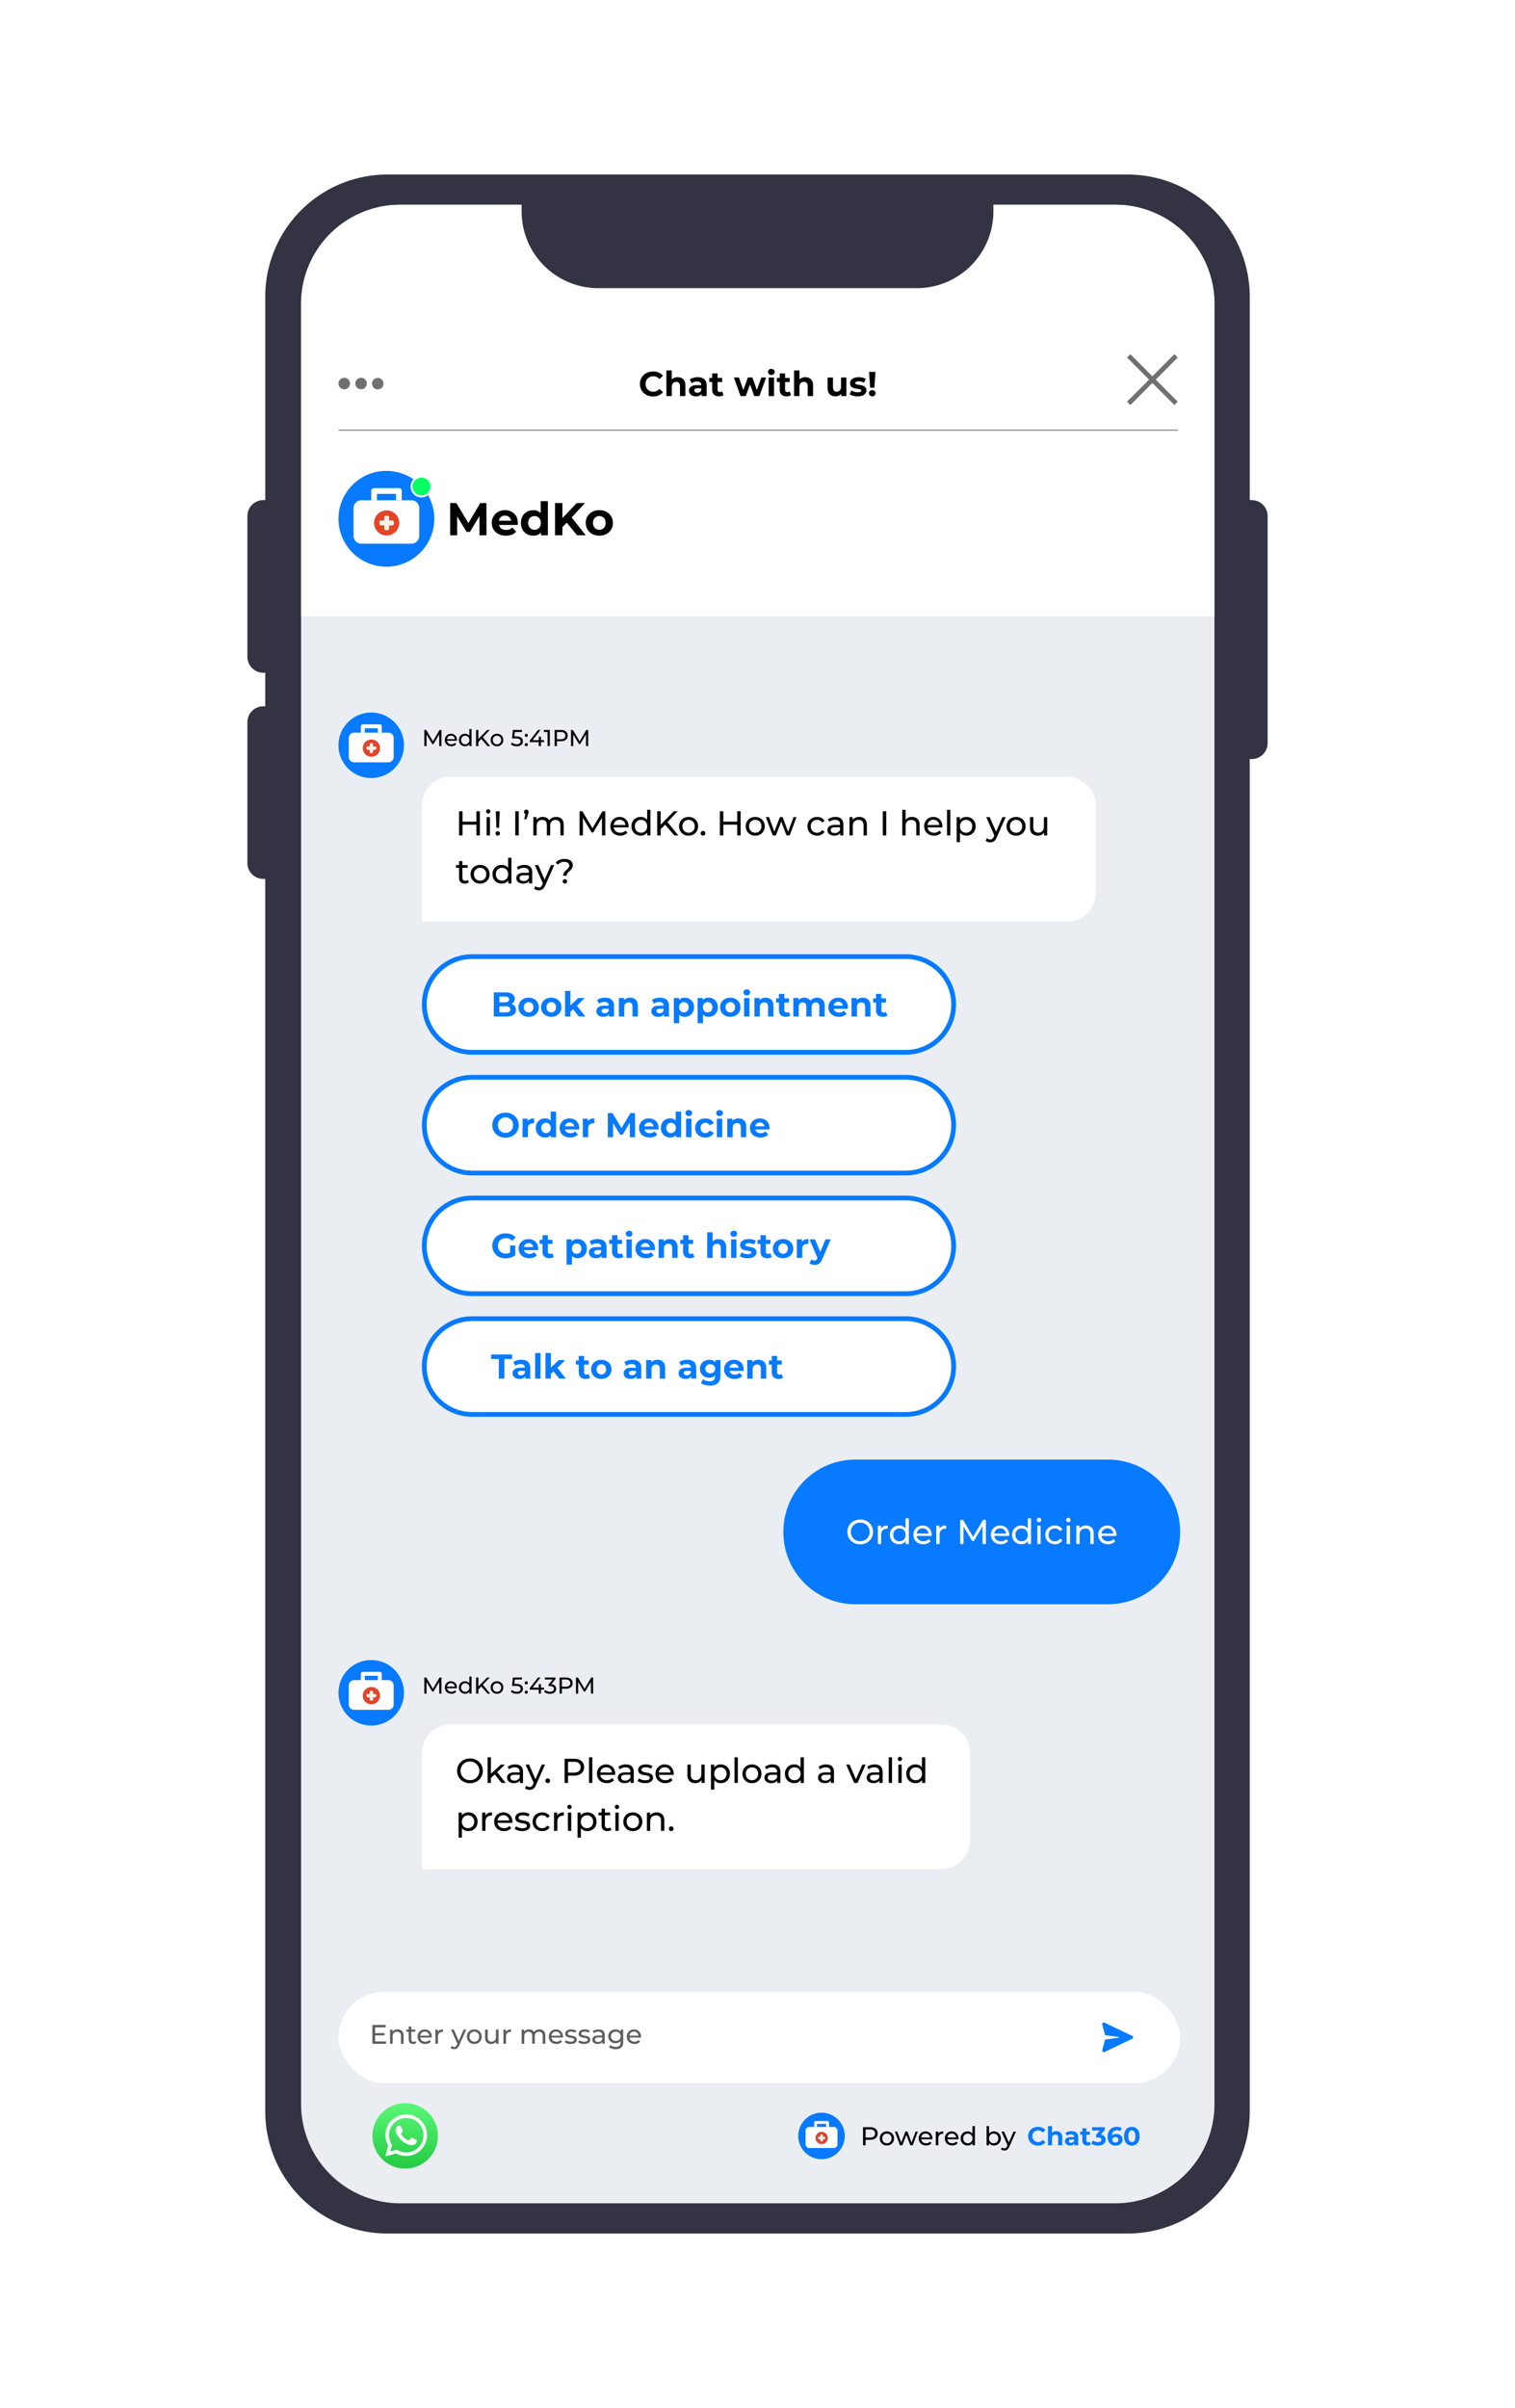 <svg xmlns="http://www.w3.org/2000/svg" xmlns:xlink="http://www.w3.org/1999/xlink" width="1580" height="2511" viewBox="0 0 1580 2511">
  <rect x="0" y="0" width="1580" height="2511" fill="#333333" stroke="none"/>
  <defs>
    <linearGradient id="linear-gradient" x1="0.5" y1="0.927" x2="0.5" y2="-0.073" gradientUnits="objectBoundingBox">
      <stop offset="0" stop-color="#27cd44"/>
      <stop offset="1" stop-color="#5ffb7c"/>
    </linearGradient>
    <clipPath id="clip-Chatbot-Mockup-1_4">
      <rect width="1580" height="2511"/>
    </clipPath>
  </defs>
  <g id="Chatbot-Mockup-1_4" data-name="Chatbot-Mockup-1 – 4" clip-path="url(#clip-Chatbot-Mockup-1_4)">
    <rect width="1580" height="2511" fill="#fff"/>
    <path id="Path_4379" data-name="Path 4379" d="M1515.37,736h-2V523.86A127.36,127.36,0,0,0,1386,396.5H614A127.358,127.358,0,0,0,486.65,523.85V736h-2A16.62,16.62,0,0,0,468,752.63V899.37A16.62,16.62,0,0,0,484.63,916h2v35h-2A16.62,16.62,0,0,0,468,967.63v146.74A16.62,16.62,0,0,0,484.63,1131h2V2416.14A127.36,127.36,0,0,0,614,2543.5h772a127.36,127.36,0,0,0,127.36-127.36V1006h2A16.62,16.62,0,0,0,1532,989.37V752.63A16.62,16.62,0,0,0,1515.37,736Z" transform="translate(-210 -214.5)" fill="#333343"/>
    <path id="Path_4449" data-name="Path 4449" d="M103.44,0h745.7A103.44,103.44,0,0,1,952.58,103.44V1980.56A103.44,103.44,0,0,1,849.14,2084H103.44A103.44,103.44,0,0,1,0,1980.56V103.44A103.44,103.44,0,0,1,103.44,0Z" transform="translate(314 213.5)" fill="#eaeef2"/>
    <path id="Path_4450" data-name="Path 4450" d="M103.4,0H849.18a103.4,103.4,0,0,1,103.4,103.4V429.141H0V103.4A103.4,103.4,0,0,1,103.4,0Z" transform="translate(314 213.5)" fill="#fff"/>
    <path id="Path_4451" data-name="Path 4451" d="M0,0H492V17a80,80,0,0,1-80,80H80A80,80,0,0,1,0,17Z" transform="translate(544 203.5)" fill="#333343"/>
    <path id="Path_4452" data-name="Path 4452" d="M41.856,0l-.1-33.6H35.376L22.992-12.72,10.416-33.6H3.984V0h7.3V-19.728L21.12-3.552h3.5L34.512-20.16,34.56,0ZM74.592-12.816c0-8.3-5.856-13.392-13.44-13.392-7.872,0-13.776,5.568-13.776,13.3,0,7.68,5.808,13.3,14.736,13.3,4.656,0,8.256-1.44,10.656-4.176l-3.984-4.32a8.754,8.754,0,0,1-6.48,2.5c-3.936,0-6.672-1.968-7.392-5.184H74.448C74.5-11.424,74.592-12.24,74.592-12.816ZM61.2-20.544a6.136,6.136,0,0,1,6.336,5.376H54.816A6.114,6.114,0,0,1,61.2-20.544ZM98.4-35.616v12.528a9.921,9.921,0,0,0-7.728-3.12c-7.3,0-12.912,5.184-12.912,13.3S83.376.384,90.672.384c3.456,0,6.192-1.1,8.064-3.36V0h7.152V-35.616ZM91.968-5.76c-3.744,0-6.624-2.688-6.624-7.152s2.88-7.152,6.624-7.152c3.7,0,6.576,2.688,6.576,7.152S95.664-5.76,91.968-5.76ZM136.32,0h9.072L130.656-18.624,144.576-33.6h-8.64l-14.88,15.7V-33.6h-7.728V0h7.728V-8.5l4.512-4.7Zm23.232.384c8.208,0,14.16-5.52,14.16-13.3s-5.952-13.3-14.16-13.3-14.208,5.52-14.208,13.3S151.344.384,159.552.384Zm0-6.144c-3.744,0-6.624-2.688-6.624-7.152s2.88-7.152,6.624-7.152,6.576,2.688,6.576,7.152S163.3-5.76,159.552-5.76Z" transform="translate(465.5 558.182)"/>
    <path id="Path_4453" data-name="Path 4453" d="M30,0H672.708a30,30,0,0,1,30,30v90.813a30,30,0,0,1-30,30H0V30A30,30,0,0,1,30,0Z" transform="translate(440 810.145)" fill="#fff"/>
    <path id="Path_4454" data-name="Path 4454" d="M30,0H541.708a30,30,0,0,1,30,30v90.813a30,30,0,0,1-30,30H0V30A30,30,0,0,1,30,0Z" transform="translate(440 1798.145)" fill="#fff"/>
    <path id="Path_4455" data-name="Path 4455" d="M75,0H338.708a75,75,0,0,1,75,75v.813a75,75,0,0,1-75,75H75a75,75,0,0,1-75-75V75A75,75,0,0,1,75,0Z" transform="translate(817 1522)" fill="#077aff"/>
    <g id="Path_4456" data-name="Path 4456" transform="translate(440 995)" fill="#fff">
      <path d="M 504.659 102.313 L 52.406 102.313 C 45.668 102.313 39.132 100.993 32.981 98.392 C 27.039 95.878 21.701 92.279 17.117 87.695 C 12.533 83.111 8.934 77.774 6.421 71.831 C 3.819 65.68 2.5 59.145 2.5 52.406 C 2.5 45.668 3.819 39.132 6.421 32.981 C 8.934 27.039 12.533 21.701 17.117 17.117 C 21.701 12.533 27.039 8.934 32.981 6.421 C 39.132 3.819 45.668 2.5 52.406 2.5 L 504.659 2.5 C 511.398 2.5 517.933 3.819 524.084 6.421 C 530.027 8.934 535.364 12.533 539.948 17.117 C 544.532 21.701 548.131 27.039 550.645 32.981 C 553.246 39.132 554.565 45.668 554.565 52.406 C 554.565 59.145 553.246 65.68 550.645 71.831 C 548.131 77.774 544.532 83.111 539.948 87.695 C 535.364 92.279 530.027 95.878 524.084 98.392 C 517.933 100.993 511.398 102.313 504.659 102.313 Z" stroke="none"/>
      <path d="M 52.406 5 C 46.004 5 39.796 6.253 33.955 8.723 C 28.311 11.111 23.24 14.53 18.885 18.885 C 14.53 23.24 11.111 28.311 8.723 33.955 C 6.253 39.796 5 46.004 5 52.406 C 5 58.808 6.253 65.016 8.723 70.857 C 11.111 76.502 14.53 81.572 18.885 85.927 C 23.24 90.283 28.311 93.702 33.955 96.089 C 39.796 98.56 46.004 99.812 52.406 99.812 L 504.659 99.812 C 511.061 99.812 517.269 98.56 523.11 96.089 C 528.755 93.702 533.825 90.283 538.18 85.927 C 542.536 81.572 545.955 76.502 548.342 70.857 C 550.813 65.016 552.065 58.808 552.065 52.406 C 552.065 46.004 550.813 39.796 548.342 33.955 C 545.955 28.311 542.536 23.24 538.18 18.885 C 533.825 14.53 528.755 11.111 523.11 8.723 C 517.269 6.253 511.061 5 504.659 5 L 52.406 5 M 52.406 2.288818359375e-05 L 504.659 2.288818359375e-05 C 533.602 2.288818359375e-05 557.065 23.463 557.065 52.406 C 557.065 81.349 533.602 104.812 504.659 104.812 L 52.406 104.812 C 23.463 104.812 0 81.349 0 52.406 C 0 23.463 23.463 2.288818359375e-05 52.406 2.288818359375e-05 Z" stroke="none" fill="#077aff"/>
    </g>
    <g id="Path_4457" data-name="Path 4457" transform="translate(440 1120.855)" fill="#fff">
      <path d="M 504.659 102.313 L 52.406 102.313 C 45.668 102.313 39.132 100.993 32.981 98.392 C 27.039 95.878 21.701 92.279 17.117 87.695 C 12.533 83.111 8.934 77.774 6.421 71.831 C 3.819 65.68 2.5 59.145 2.5 52.406 C 2.5 45.668 3.819 39.132 6.421 32.981 C 8.934 27.039 12.533 21.701 17.117 17.117 C 21.701 12.533 27.039 8.934 32.981 6.421 C 39.132 3.819 45.668 2.5 52.406 2.5 L 504.659 2.5 C 511.398 2.5 517.933 3.819 524.084 6.421 C 530.027 8.934 535.364 12.533 539.948 17.117 C 544.532 21.701 548.131 27.039 550.645 32.981 C 553.246 39.132 554.565 45.668 554.565 52.406 C 554.565 59.145 553.246 65.68 550.645 71.831 C 548.131 77.774 544.532 83.111 539.948 87.695 C 535.364 92.279 530.027 95.878 524.084 98.392 C 517.933 100.993 511.398 102.313 504.659 102.313 Z" stroke="none"/>
      <path d="M 52.406 5 C 46.004 5 39.796 6.253 33.955 8.723 C 28.311 11.111 23.24 14.53 18.885 18.885 C 14.53 23.24 11.111 28.311 8.723 33.955 C 6.253 39.796 5 46.004 5 52.406 C 5 58.808 6.253 65.016 8.723 70.857 C 11.111 76.502 14.53 81.572 18.885 85.927 C 23.24 90.283 28.311 93.702 33.955 96.089 C 39.796 98.56 46.004 99.812 52.406 99.812 L 504.659 99.812 C 511.061 99.812 517.269 98.56 523.11 96.089 C 528.755 93.702 533.825 90.283 538.18 85.927 C 542.536 81.572 545.955 76.502 548.342 70.857 C 550.813 65.016 552.065 58.808 552.065 52.406 C 552.065 46.004 550.813 39.796 548.342 33.955 C 545.955 28.311 542.536 23.24 538.18 18.885 C 533.825 14.53 528.755 11.111 523.11 8.723 C 517.269 6.253 511.061 5 504.659 5 L 52.406 5 M 52.406 2.288818359375e-05 L 504.659 2.288818359375e-05 C 533.602 2.288818359375e-05 557.065 23.463 557.065 52.406 C 557.065 81.349 533.602 104.812 504.659 104.812 L 52.406 104.812 C 23.463 104.812 0 81.349 0 52.406 C 0 23.463 23.463 2.288818359375e-05 52.406 2.288818359375e-05 Z" stroke="none" fill="#077aff"/>
    </g>
    <g id="Path_4458" data-name="Path 4458" transform="translate(440 1246.711)" fill="#fff">
      <path d="M 504.659 102.313 L 52.406 102.313 C 45.668 102.313 39.132 100.993 32.981 98.392 C 27.039 95.878 21.701 92.279 17.117 87.695 C 12.533 83.111 8.934 77.774 6.421 71.831 C 3.819 65.68 2.5 59.145 2.5 52.406 C 2.5 45.668 3.819 39.132 6.421 32.981 C 8.934 27.039 12.533 21.701 17.117 17.117 C 21.701 12.533 27.039 8.934 32.981 6.421 C 39.132 3.819 45.668 2.5 52.406 2.5 L 504.659 2.5 C 511.398 2.5 517.933 3.819 524.084 6.421 C 530.027 8.934 535.364 12.533 539.948 17.117 C 544.532 21.701 548.131 27.039 550.645 32.981 C 553.246 39.132 554.565 45.668 554.565 52.406 C 554.565 59.145 553.246 65.68 550.645 71.831 C 548.131 77.774 544.532 83.111 539.948 87.695 C 535.364 92.279 530.027 95.878 524.084 98.392 C 517.933 100.993 511.398 102.313 504.659 102.313 Z" stroke="none"/>
      <path d="M 52.406 5 C 46.004 5 39.796 6.253 33.955 8.723 C 28.311 11.111 23.24 14.53 18.885 18.885 C 14.53 23.24 11.111 28.311 8.723 33.955 C 6.253 39.796 5 46.004 5 52.406 C 5 58.808 6.253 65.016 8.723 70.857 C 11.111 76.502 14.53 81.572 18.885 85.927 C 23.24 90.283 28.311 93.702 33.955 96.089 C 39.796 98.56 46.004 99.812 52.406 99.812 L 504.659 99.812 C 511.061 99.812 517.269 98.56 523.11 96.089 C 528.755 93.702 533.825 90.283 538.18 85.927 C 542.536 81.572 545.955 76.502 548.342 70.857 C 550.813 65.016 552.065 58.808 552.065 52.406 C 552.065 46.004 550.813 39.796 548.342 33.955 C 545.955 28.311 542.536 23.24 538.18 18.885 C 533.825 14.53 528.755 11.111 523.11 8.723 C 517.269 6.253 511.061 5 504.659 5 L 52.406 5 M 52.406 2.288818359375e-05 L 504.659 2.288818359375e-05 C 533.602 2.288818359375e-05 557.065 23.463 557.065 52.406 C 557.065 81.349 533.602 104.812 504.659 104.812 L 52.406 104.812 C 23.463 104.812 0 81.349 0 52.406 C 0 23.463 23.463 2.288818359375e-05 52.406 2.288818359375e-05 Z" stroke="none" fill="#077aff"/>
    </g>
    <g id="Path_4459" data-name="Path 4459" transform="translate(440 1372.566)" fill="#fff">
      <path d="M 504.659 102.313 L 52.406 102.313 C 45.668 102.313 39.132 100.993 32.981 98.392 C 27.039 95.878 21.701 92.279 17.117 87.695 C 12.533 83.111 8.934 77.774 6.421 71.831 C 3.819 65.68 2.5 59.145 2.5 52.406 C 2.5 45.668 3.819 39.132 6.421 32.981 C 8.934 27.039 12.533 21.701 17.117 17.117 C 21.701 12.533 27.039 8.934 32.981 6.421 C 39.132 3.819 45.668 2.5 52.406 2.5 L 504.659 2.5 C 511.398 2.5 517.933 3.819 524.084 6.421 C 530.027 8.934 535.364 12.533 539.948 17.117 C 544.532 21.701 548.131 27.039 550.645 32.981 C 553.246 39.132 554.565 45.668 554.565 52.406 C 554.565 59.145 553.246 65.68 550.645 71.831 C 548.131 77.774 544.532 83.111 539.948 87.695 C 535.364 92.279 530.027 95.878 524.084 98.392 C 517.933 100.993 511.398 102.313 504.659 102.313 Z" stroke="none"/>
      <path d="M 52.406 5 C 46.004 5 39.796 6.253 33.955 8.723 C 28.311 11.111 23.24 14.53 18.885 18.885 C 14.53 23.24 11.111 28.311 8.723 33.955 C 6.253 39.796 5 46.004 5 52.406 C 5 58.808 6.253 65.016 8.723 70.857 C 11.111 76.502 14.53 81.572 18.885 85.927 C 23.24 90.283 28.311 93.702 33.955 96.089 C 39.796 98.56 46.004 99.812 52.406 99.812 L 504.659 99.812 C 511.061 99.812 517.269 98.56 523.11 96.089 C 528.755 93.702 533.825 90.283 538.18 85.927 C 542.536 81.572 545.955 76.502 548.342 70.857 C 550.813 65.016 552.065 58.808 552.065 52.406 C 552.065 46.004 550.813 39.796 548.342 33.955 C 545.955 28.311 542.536 23.24 538.18 18.885 C 533.825 14.53 528.755 11.111 523.11 8.723 C 517.269 6.253 511.061 5 504.659 5 L 52.406 5 M 52.406 2.288818359375e-05 L 504.659 2.288818359375e-05 C 533.602 2.288818359375e-05 557.065 23.463 557.065 52.406 C 557.065 81.349 533.602 104.812 504.659 104.812 L 52.406 104.812 C 23.463 104.812 0 81.349 0 52.406 C 0 23.463 23.463 2.288818359375e-05 52.406 2.288818359375e-05 Z" stroke="none" fill="#077aff"/>
    </g>
    <path id="Path_4416" data-name="Path 4416" d="M0,0H875.29" transform="translate(353 448.518)" fill="none" stroke="#707070" stroke-width="1"/>
    <path id="Path_4460" data-name="Path 4460" d="M21.852,9.8V20.636H7.38V9.8H3.78V35h3.6V23.768H21.852V35h3.6V9.8Zm12.384,2.448a2.252,2.252,0,1,0-2.34-2.232A2.262,2.262,0,0,0,34.236,12.248ZM32.508,35h3.456V15.92H32.508Zm10.224-7.956h2.736L46.152,9.8H42.084Zm1.4,8.172a2.305,2.305,0,1,0-2.376-2.3A2.314,2.314,0,0,0,44.136,35.216ZM62.388,35h3.6V9.8h-3.6ZM73.908,8.072A2.355,2.355,0,0,0,71.5,10.52a2.289,2.289,0,0,0,1.512,2.232l-1.332,5.364h2.268l1.728-5.04a7.027,7.027,0,0,0,.576-2.556A2.318,2.318,0,0,0,73.908,8.072Zm31.176,7.668a8.6,8.6,0,0,0-7.344,3.528c-1.26-2.376-3.708-3.528-6.624-3.528a7.733,7.733,0,0,0-6.588,3.024V15.92H81.216V35h3.456V25.172c0-4.14,2.268-6.336,5.724-6.336,3.132,0,4.932,1.836,4.932,5.58V35h3.456V25.172c0-4.14,2.268-6.336,5.724-6.336,3.132,0,4.932,1.836,4.932,5.58V35H112.9V24.02C112.9,18.4,109.728,15.74,105.084,15.74ZM156.276,35,156.24,9.8h-2.952L142.92,27.512,132.408,9.8h-2.952V35h3.456V16.748L142.02,31.94h1.656l9.108-15.3L152.82,35Zm24.3-9.432c0-5.868-3.924-9.828-9.432-9.828a9.344,9.344,0,0,0-9.576,9.72c0,5.688,4.1,9.756,10.26,9.756a9.577,9.577,0,0,0,7.524-3.1l-1.908-2.232a7.124,7.124,0,0,1-5.508,2.3c-3.78,0-6.48-2.232-6.912-5.58H180.5C180.54,26.288,180.576,25.856,180.576,25.568Zm-9.432-6.912a5.95,5.95,0,0,1,6.12,5.472h-12.24A5.947,5.947,0,0,1,171.144,18.656ZM199.908,8.288V18.8a8.119,8.119,0,0,0-6.66-3.06,9.261,9.261,0,0,0-9.648,9.72c0,5.832,4.068,9.756,9.648,9.756a8.061,8.061,0,0,0,6.8-3.24V35h3.312V8.288Zm-6.372,23.9c-3.672,0-6.444-2.664-6.444-6.732s2.772-6.7,6.444-6.7c3.636,0,6.408,2.628,6.408,6.7S197.172,32.192,193.536,32.192ZM228.276,35h4.212L221.04,21.14,231.8,9.8h-4.1L214.02,23.876V9.8h-3.6V35h3.6V28.484l4.608-4.68Zm14.868.216a9.493,9.493,0,0,0,9.9-9.756c0-5.688-4.176-9.72-9.9-9.72s-9.936,4.032-9.936,9.72A9.523,9.523,0,0,0,243.144,35.216Zm0-3.024c-3.672,0-6.444-2.664-6.444-6.732s2.772-6.7,6.444-6.7,6.408,2.628,6.408,6.7S246.816,32.192,243.144,32.192Zm15.084,3.024a2.4,2.4,0,0,0,2.376-2.484,2.368,2.368,0,0,0-2.376-2.448,2.4,2.4,0,0,0-2.448,2.448A2.436,2.436,0,0,0,258.228,35.216ZM293.832,9.8V20.636H279.36V9.8h-3.6V35h3.6V23.768h14.472V35h3.6V9.8ZM312.66,35.216a9.493,9.493,0,0,0,9.9-9.756c0-5.688-4.176-9.72-9.9-9.72s-9.936,4.032-9.936,9.72A9.523,9.523,0,0,0,312.66,35.216Zm0-3.024c-3.672,0-6.444-2.664-6.444-6.732s2.772-6.7,6.444-6.7,6.408,2.628,6.408,6.7S316.332,32.192,312.66,32.192ZM352.584,15.92,346.9,31.184,341.244,15.92h-2.916l-5.76,15.192L327.024,15.92h-3.276L330.84,35h3.312l5.58-14.472L345.24,35h3.312l7.128-19.08Zm24.588,19.3a8.537,8.537,0,0,0,7.776-4.1l-2.628-1.656a5.948,5.948,0,0,1-5.184,2.736,6.322,6.322,0,0,1-6.552-6.732,6.332,6.332,0,0,1,6.552-6.7A5.948,5.948,0,0,1,382.32,21.5l2.628-1.692c-1.512-2.664-4.356-4.068-7.776-4.068-5.868,0-10.08,4.032-10.08,9.72S371.3,35.216,377.172,35.216ZM396.36,15.74a12.706,12.706,0,0,0-7.884,2.448l1.44,2.592a9.649,9.649,0,0,1,6.048-2.052c3.42,0,5.112,1.692,5.112,4.608v.684H395.6c-5.688,0-7.668,2.52-7.668,5.58,0,3.312,2.736,5.616,7.056,5.616,2.988,0,5.112-1.008,6.264-2.736V35h3.276V23.48C404.532,18.26,401.58,15.74,396.36,15.74Zm-.792,16.812c-2.628,0-4.212-1.188-4.212-3.1,0-1.62.972-2.952,4.392-2.952h5.328v2.664A5.533,5.533,0,0,1,395.568,32.552Zm25.56-16.812a8.179,8.179,0,0,0-6.876,3.06V15.92H410.94V35H414.4V25.172c0-4.14,2.376-6.336,6.048-6.336,3.276,0,5.148,1.836,5.148,5.58V35h3.456V24.02C429.048,18.4,425.772,15.74,421.128,15.74ZM445.644,35h3.6V9.8h-3.6Zm30.528-19.26a8.273,8.273,0,0,0-6.732,2.88V8.288h-3.456V35h3.456V25.172c0-4.14,2.376-6.336,6.048-6.336,3.276,0,5.148,1.836,5.148,5.58V35h3.456V24.02C484.092,18.4,480.816,15.74,476.172,15.74Zm31.68,9.828c0-5.868-3.924-9.828-9.432-9.828a9.344,9.344,0,0,0-9.576,9.72c0,5.688,4.1,9.756,10.26,9.756a9.577,9.577,0,0,0,7.524-3.1l-1.908-2.232a7.124,7.124,0,0,1-5.508,2.3c-3.78,0-6.48-2.232-6.912-5.58h15.48C507.816,26.288,507.852,25.856,507.852,25.568Zm-9.432-6.912a5.95,5.95,0,0,1,6.12,5.472H492.3A5.947,5.947,0,0,1,498.42,18.656ZM512.64,35H516.1V8.288H512.64ZM532.8,15.74a8.126,8.126,0,0,0-6.8,3.2V15.92h-3.312V41.984h3.456V32.12a8.148,8.148,0,0,0,6.66,3.1c5.58,0,9.648-3.888,9.648-9.756A9.261,9.261,0,0,0,532.8,15.74Zm-.288,16.452c-3.636,0-6.408-2.664-6.408-6.732,0-4.032,2.772-6.7,6.408-6.7a6.307,6.307,0,0,1,6.444,6.7C538.956,29.528,536.184,32.192,532.512,32.192ZM570.42,15.92l-6.588,15.264-6.66-15.264h-3.6L562,34.964l-.612,1.332c-.936,2.2-1.98,2.952-3.636,2.952a4.882,4.882,0,0,1-3.42-1.4l-1.476,2.592a7.164,7.164,0,0,0,4.9,1.764c2.916,0,5.112-1.26,6.8-5.292L573.8,15.92Zm14.256,19.3a9.493,9.493,0,0,0,9.9-9.756c0-5.688-4.176-9.72-9.9-9.72s-9.936,4.032-9.936,9.72A9.523,9.523,0,0,0,584.676,35.216Zm0-3.024c-3.672,0-6.444-2.664-6.444-6.732s2.772-6.7,6.444-6.7,6.408,2.628,6.408,6.7S588.348,32.192,584.676,32.192ZM613.692,15.92v9.864c0,4.1-2.3,6.336-5.9,6.336-3.276,0-5.148-1.872-5.148-5.616V15.92h-3.456V26.9c0,5.616,3.276,8.316,8.208,8.316a7.763,7.763,0,0,0,6.48-3.1V35h3.276V15.92ZM12.924,81.4a4.352,4.352,0,0,1-2.7.9c-1.908,0-2.988-1.152-2.988-3.2V68.764h5.472V65.92H7.236V61.744H3.78V65.92H.54v2.844H3.78V79.24c0,3.852,2.2,5.976,6.048,5.976A6.519,6.519,0,0,0,14,83.884ZM25.7,85.216a9.493,9.493,0,0,0,9.9-9.756c0-5.688-4.176-9.72-9.9-9.72s-9.936,4.032-9.936,9.72A9.523,9.523,0,0,0,25.7,85.216Zm0-3.024c-3.672,0-6.444-2.664-6.444-6.732s2.772-6.7,6.444-6.7,6.408,2.628,6.408,6.7S29.376,82.192,25.7,82.192Zm29.232-23.9V68.8a8.119,8.119,0,0,0-6.66-3.06,9.261,9.261,0,0,0-9.648,9.72c0,5.832,4.068,9.756,9.648,9.756a8.061,8.061,0,0,0,6.8-3.24V85h3.312V58.288Zm-6.372,23.9c-3.672,0-6.444-2.664-6.444-6.732s2.772-6.7,6.444-6.7c3.636,0,6.408,2.628,6.408,6.7S52.2,82.192,48.564,82.192ZM71.892,65.74a12.706,12.706,0,0,0-7.884,2.448l1.44,2.592A9.649,9.649,0,0,1,71.5,68.728c3.42,0,5.112,1.692,5.112,4.608v.684H71.136c-5.688,0-7.668,2.52-7.668,5.58,0,3.312,2.736,5.616,7.056,5.616,2.988,0,5.112-1.008,6.264-2.736V85h3.276V73.48C80.064,68.26,77.112,65.74,71.892,65.74ZM71.1,82.552c-2.628,0-4.212-1.188-4.212-3.1,0-1.62.972-2.952,4.392-2.952h5.328v2.664A5.533,5.533,0,0,1,71.1,82.552ZM99.612,65.92,93.024,81.184,86.364,65.92h-3.6l8.424,19.044L90.576,86.3c-.936,2.2-1.98,2.952-3.636,2.952a4.882,4.882,0,0,1-3.42-1.4l-1.476,2.592a7.164,7.164,0,0,0,4.9,1.764c2.916,0,5.112-1.26,6.8-5.292L103,65.92Zm12.744,11.124h3.6c0-4.716,6.372-5.112,6.372-11.124,0-4-3.348-6.408-8.532-6.408-4.212,0-7.344,1.476-9.324,4.032l2.628,1.872a7.667,7.667,0,0,1,6.444-2.844c3.24,0,5.148,1.584,5.148,3.888C118.692,70.6,112.356,71.392,112.356,77.044Zm1.836,8.172a2.3,2.3,0,1,0-2.34-2.3A2.274,2.274,0,0,0,114.192,85.216Z" transform="translate(475 836.145)"/>
    <path id="Path_4461" data-name="Path 4461" d="M15.156,35.288c7.668,0,13.356-5.472,13.356-12.888S22.824,9.512,15.156,9.512C7.416,9.512,1.728,15.02,1.728,22.4S7.416,35.288,15.156,35.288Zm0-3.2A9.479,9.479,0,0,1,5.328,22.4a9.479,9.479,0,0,1,9.828-9.684A9.461,9.461,0,0,1,24.912,22.4,9.461,9.461,0,0,1,15.156,32.084ZM48.1,35h4.248l-8.82-11.2,8.028-7.884H47.376l-10.4,9.5V8.288H33.516V35h3.456V29.78l3.96-3.672ZM62.28,15.74A12.706,12.706,0,0,0,54.4,18.188l1.44,2.592a9.649,9.649,0,0,1,6.048-2.052C65.3,18.728,67,20.42,67,23.336v.684H61.524c-5.688,0-7.668,2.52-7.668,5.58,0,3.312,2.736,5.616,7.056,5.616,2.988,0,5.112-1.008,6.264-2.736V35h3.276V23.48C70.452,18.26,67.5,15.74,62.28,15.74Zm-.792,16.812c-2.628,0-4.212-1.188-4.212-3.1,0-1.62.972-2.952,4.392-2.952H67v2.664A5.533,5.533,0,0,1,61.488,32.552ZM90,15.92,83.412,31.184,76.752,15.92h-3.6l8.424,19.044L80.964,36.3c-.936,2.2-1.98,2.952-3.636,2.952a4.882,4.882,0,0,1-3.42-1.4l-1.476,2.592a7.164,7.164,0,0,0,4.9,1.764c2.916,0,5.112-1.26,6.8-5.292L93.384,15.92Zm6.264,19.3a2.4,2.4,0,0,0,2.376-2.484,2.368,2.368,0,0,0-2.376-2.448,2.4,2.4,0,0,0-2.448,2.448A2.436,2.436,0,0,0,96.264,35.216ZM123.624,9.8H113.8V35h3.6V27.368h6.228c6.552,0,10.512-3.312,10.512-8.784S130.176,9.8,123.624,9.8Zm-.108,14.436H117.4v-11.3h6.12c4.608,0,7.02,2.052,7.02,5.652S128.124,24.236,123.516,24.236ZM139.284,35h3.456V8.288h-3.456Zm27.288-9.432c0-5.868-3.924-9.828-9.432-9.828a9.344,9.344,0,0,0-9.576,9.72c0,5.688,4.1,9.756,10.26,9.756a9.577,9.577,0,0,0,7.524-3.1l-1.908-2.232a7.124,7.124,0,0,1-5.508,2.3c-3.78,0-6.48-2.232-6.912-5.58H166.5C166.536,26.288,166.572,25.856,166.572,25.568Zm-9.432-6.912a5.95,5.95,0,0,1,6.12,5.472H151.02A5.947,5.947,0,0,1,157.14,18.656Zm20.628-2.916a12.706,12.706,0,0,0-7.884,2.448l1.44,2.592a9.649,9.649,0,0,1,6.048-2.052c3.42,0,5.112,1.692,5.112,4.608v.684h-5.472c-5.688,0-7.668,2.52-7.668,5.58,0,3.312,2.736,5.616,7.056,5.616,2.988,0,5.112-1.008,6.264-2.736V35h3.276V23.48C185.94,18.26,182.988,15.74,177.768,15.74Zm-.792,16.812c-2.628,0-4.212-1.188-4.212-3.1,0-1.62.972-2.952,4.392-2.952h5.328v2.664A5.533,5.533,0,0,1,176.976,32.552Zm20.844,2.664c5.076,0,8.244-2.2,8.244-5.652,0-7.416-12.1-3.744-12.1-8.244,0-1.512,1.476-2.628,4.5-2.628a9.964,9.964,0,0,1,5.508,1.512l1.476-2.736A13.884,13.884,0,0,0,198.5,15.74c-4.9,0-7.956,2.3-7.956,5.724,0,7.6,12.06,3.888,12.06,8.172,0,1.62-1.332,2.592-4.536,2.592a12.261,12.261,0,0,1-6.7-1.98l-1.44,2.736A13.771,13.771,0,0,0,197.82,35.216Zm29.808-9.648c0-5.868-3.924-9.828-9.432-9.828a9.344,9.344,0,0,0-9.576,9.72c0,5.688,4.1,9.756,10.26,9.756a9.577,9.577,0,0,0,7.524-3.1L224.5,29.888a7.124,7.124,0,0,1-5.508,2.3c-3.78,0-6.48-2.232-6.912-5.58h15.48C227.592,26.288,227.628,25.856,227.628,25.568ZM218.2,18.656a5.95,5.95,0,0,1,6.12,5.472h-12.24A5.947,5.947,0,0,1,218.2,18.656Zm38.232-2.736v9.864c0,4.1-2.3,6.336-5.9,6.336-3.276,0-5.148-1.872-5.148-5.616V15.92H241.92V26.9c0,5.616,3.276,8.316,8.208,8.316a7.763,7.763,0,0,0,6.48-3.1V35h3.276V15.92Zm20.16-.18a8.126,8.126,0,0,0-6.8,3.2V15.92h-3.312V41.984h3.456V32.12a8.148,8.148,0,0,0,6.66,3.1c5.58,0,9.648-3.888,9.648-9.756A9.261,9.261,0,0,0,276.588,15.74ZM276.3,32.192c-3.636,0-6.408-2.664-6.408-6.732,0-4.032,2.772-6.7,6.408-6.7a6.307,6.307,0,0,1,6.444,6.7C282.744,29.528,279.972,32.192,276.3,32.192ZM291.024,35h3.456V8.288h-3.456Zm18.216.216a9.493,9.493,0,0,0,9.9-9.756c0-5.688-4.176-9.72-9.9-9.72s-9.936,4.032-9.936,9.72A9.523,9.523,0,0,0,309.24,35.216Zm0-3.024c-3.672,0-6.444-2.664-6.444-6.732s2.772-6.7,6.444-6.7,6.408,2.628,6.408,6.7S312.912,32.192,309.24,32.192ZM330.7,15.74a12.706,12.706,0,0,0-7.884,2.448l1.44,2.592a9.649,9.649,0,0,1,6.048-2.052c3.42,0,5.112,1.692,5.112,4.608v.684H329.94c-5.688,0-7.668,2.52-7.668,5.58,0,3.312,2.736,5.616,7.056,5.616,2.988,0,5.112-1.008,6.264-2.736V35h3.276V23.48C338.868,18.26,335.916,15.74,330.7,15.74ZM329.9,32.552c-2.628,0-4.212-1.188-4.212-3.1,0-1.62.972-2.952,4.392-2.952h5.328v2.664A5.533,5.533,0,0,1,329.9,32.552ZM359.928,8.288V18.8a8.119,8.119,0,0,0-6.66-3.06,9.261,9.261,0,0,0-9.648,9.72c0,5.832,4.068,9.756,9.648,9.756a8.061,8.061,0,0,0,6.8-3.24V35h3.312V8.288Zm-6.372,23.9c-3.672,0-6.444-2.664-6.444-6.732s2.772-6.7,6.444-6.7c3.636,0,6.408,2.628,6.408,6.7S357.192,32.192,353.556,32.192ZM386.568,15.74a12.706,12.706,0,0,0-7.884,2.448l1.44,2.592a9.649,9.649,0,0,1,6.048-2.052c3.42,0,5.112,1.692,5.112,4.608v.684h-5.472c-5.688,0-7.668,2.52-7.668,5.58,0,3.312,2.736,5.616,7.056,5.616,2.988,0,5.112-1.008,6.264-2.736V35h3.276V23.48C394.74,18.26,391.788,15.74,386.568,15.74Zm-.792,16.812c-2.628,0-4.212-1.188-4.212-3.1,0-1.62.972-2.952,4.392-2.952h5.328v2.664A5.533,5.533,0,0,1,385.776,32.552ZM424.332,15.92l-6.7,15.3-6.552-15.3h-3.6L415.836,35h3.528l8.352-19.08Zm12.96-.18a12.706,12.706,0,0,0-7.884,2.448l1.44,2.592a9.649,9.649,0,0,1,6.048-2.052c3.42,0,5.112,1.692,5.112,4.608v.684h-5.472c-5.688,0-7.668,2.52-7.668,5.58,0,3.312,2.736,5.616,7.056,5.616,2.988,0,5.112-1.008,6.264-2.736V35h3.276V23.48C445.464,18.26,442.512,15.74,437.292,15.74ZM436.5,32.552c-2.628,0-4.212-1.188-4.212-3.1,0-1.62.972-2.952,4.392-2.952h5.328v2.664A5.533,5.533,0,0,1,436.5,32.552ZM451.872,35h3.456V8.288h-3.456Zm11.772-22.752a2.252,2.252,0,1,0-2.34-2.232A2.262,2.262,0,0,0,463.644,12.248ZM461.916,35h3.456V15.92h-3.456ZM486.5,8.288V18.8a8.119,8.119,0,0,0-6.66-3.06,9.261,9.261,0,0,0-9.648,9.72c0,5.832,4.068,9.756,9.648,9.756a8.061,8.061,0,0,0,6.8-3.24V35h3.312V8.288Zm-6.372,23.9c-3.672,0-6.444-2.664-6.444-6.732s2.772-6.7,6.444-6.7c3.636,0,6.408,2.628,6.408,6.7S483.768,32.192,480.132,32.192ZM13.392,65.74a8.126,8.126,0,0,0-6.8,3.2V65.92H3.276V91.984H6.732V82.12a8.148,8.148,0,0,0,6.66,3.1c5.58,0,9.648-3.888,9.648-9.756A9.261,9.261,0,0,0,13.392,65.74ZM13.1,82.192c-3.636,0-6.408-2.664-6.408-6.732,0-4.032,2.772-6.7,6.408-6.7a6.307,6.307,0,0,1,6.444,6.7C19.548,79.528,16.776,82.192,13.1,82.192ZM31.14,69.124v-3.2H27.828V85h3.456V75.5c0-4.176,2.3-6.444,6.012-6.444a6.1,6.1,0,0,1,.792.036V65.74C34.74,65.74,32.364,66.892,31.14,69.124ZM59.4,75.568c0-5.868-3.924-9.828-9.432-9.828a9.344,9.344,0,0,0-9.576,9.72c0,5.688,4.1,9.756,10.26,9.756a9.577,9.577,0,0,0,7.524-3.1l-1.908-2.232a7.124,7.124,0,0,1-5.508,2.3c-3.78,0-6.48-2.232-6.912-5.58h15.48C59.364,76.288,59.4,75.856,59.4,75.568Zm-9.432-6.912a5.95,5.95,0,0,1,6.12,5.472H43.848A5.947,5.947,0,0,1,49.968,68.656ZM69.66,85.216c5.076,0,8.244-2.2,8.244-5.652,0-7.416-12.1-3.744-12.1-8.244,0-1.512,1.476-2.628,4.5-2.628A9.964,9.964,0,0,1,75.816,70.2l1.476-2.736a13.884,13.884,0,0,0-6.948-1.728c-4.9,0-7.956,2.3-7.956,5.724,0,7.6,12.06,3.888,12.06,8.172,0,1.62-1.332,2.592-4.536,2.592a12.261,12.261,0,0,1-6.7-1.98l-1.44,2.736A13.771,13.771,0,0,0,69.66,85.216Zm20.88,0a8.536,8.536,0,0,0,7.776-4.1l-2.628-1.656A5.948,5.948,0,0,1,90.5,82.192a6.322,6.322,0,0,1-6.552-6.732,6.332,6.332,0,0,1,6.552-6.7A5.948,5.948,0,0,1,95.688,71.5l2.628-1.692C96.8,67.144,93.96,65.74,90.54,65.74c-5.868,0-10.08,4.032-10.08,9.72S84.672,85.216,90.54,85.216Zm15.552-16.092v-3.2H102.78V85h3.456V75.5c0-4.176,2.3-6.444,6.012-6.444a6.1,6.1,0,0,1,.792.036V65.74C109.692,65.74,107.316,66.892,106.092,69.124Zm12.924-6.876a2.252,2.252,0,1,0-2.34-2.232A2.262,2.262,0,0,0,119.016,62.248ZM117.288,85h3.456V65.92h-3.456Zm20.16-19.26a8.126,8.126,0,0,0-6.8,3.2V65.92h-3.312V91.984h3.456V82.12a8.148,8.148,0,0,0,6.66,3.1c5.58,0,9.648-3.888,9.648-9.756A9.261,9.261,0,0,0,137.448,65.74Zm-.288,16.452c-3.636,0-6.408-2.664-6.408-6.732,0-4.032,2.772-6.7,6.408-6.7a6.307,6.307,0,0,1,6.444,6.7C143.6,79.528,140.832,82.192,137.16,82.192Zm24.372-.792a4.352,4.352,0,0,1-2.7.9c-1.908,0-2.988-1.152-2.988-3.2V68.764h5.472V65.92h-5.472V61.744h-3.456V65.92h-3.24v2.844h3.24V79.24c0,3.852,2.2,5.976,6.048,5.976a6.519,6.519,0,0,0,4.176-1.332Zm6.984-19.152a2.252,2.252,0,1,0-2.34-2.232A2.262,2.262,0,0,0,168.516,62.248ZM166.788,85h3.456V65.92h-3.456ZM185,85.216a9.493,9.493,0,0,0,9.9-9.756c0-5.688-4.176-9.72-9.9-9.72s-9.936,4.032-9.936,9.72A9.523,9.523,0,0,0,185,85.216Zm0-3.024c-3.672,0-6.444-2.664-6.444-6.732s2.772-6.7,6.444-6.7,6.408,2.628,6.408,6.7S188.676,82.192,185,82.192ZM209.88,65.74A8.179,8.179,0,0,0,203,68.8V65.92h-3.312V85h3.456V75.172c0-4.14,2.376-6.336,6.048-6.336,3.276,0,5.148,1.836,5.148,5.58V85H217.8V74.02C217.8,68.4,214.524,65.74,209.88,65.74Zm15.156,19.476a2.4,2.4,0,0,0,2.376-2.484,2.368,2.368,0,0,0-2.376-2.448,2.4,2.4,0,0,0-2.448,2.448A2.436,2.436,0,0,0,225.036,85.216Z" transform="translate(475 1824.145)"/>
    <path id="Path_4462" data-name="Path 4462" d="M15.156.288c7.668,0,13.356-5.472,13.356-12.888S22.824-25.488,15.156-25.488c-7.74,0-13.428,5.508-13.428,12.888S7.416.288,15.156.288Zm0-3.2A9.479,9.479,0,0,1,5.328-12.6a9.479,9.479,0,0,1,9.828-9.684A9.461,9.461,0,0,1,24.912-12.6,9.461,9.461,0,0,1,15.156-2.916Zm21.672-12.96v-3.2H33.516V0h3.456V-9.5c0-4.176,2.3-6.444,6.012-6.444a6.1,6.1,0,0,1,.792.036V-19.26C40.428-19.26,38.052-18.108,36.828-15.876Zm25.56-10.836V-16.2a8.119,8.119,0,0,0-6.66-3.06A9.261,9.261,0,0,0,46.08-9.54c0,5.832,4.068,9.756,9.648,9.756a8.061,8.061,0,0,0,6.8-3.24V0h3.312V-26.712Zm-6.372,23.9c-3.672,0-6.444-2.664-6.444-6.732s2.772-6.7,6.444-6.7c3.636,0,6.408,2.628,6.408,6.7S59.652-2.808,56.016-2.808ZM89.64-9.432c0-5.868-3.924-9.828-9.432-9.828a9.344,9.344,0,0,0-9.576,9.72c0,5.688,4.1,9.756,10.26,9.756a9.577,9.577,0,0,0,7.524-3.1L86.508-5.112A7.124,7.124,0,0,1,81-2.808c-3.78,0-6.48-2.232-6.912-5.58h15.48C89.6-8.712,89.64-9.144,89.64-9.432Zm-9.432-6.912a5.95,5.95,0,0,1,6.12,5.472H74.088A5.947,5.947,0,0,1,80.208-16.344Zm17.532.468v-3.2H94.428V0h3.456V-9.5c0-4.176,2.3-6.444,6.012-6.444a6.1,6.1,0,0,1,.792.036V-19.26C101.34-19.26,98.964-18.108,97.74-15.876ZM146.2,0l-.036-25.2h-2.952L132.84-7.488,122.328-25.2h-2.952V0h3.456V-18.252L131.94-3.06H133.6l9.108-15.3L142.74,0Zm24.3-9.432c0-5.868-3.924-9.828-9.432-9.828a9.344,9.344,0,0,0-9.576,9.72c0,5.688,4.1,9.756,10.26,9.756a9.577,9.577,0,0,0,7.524-3.1l-1.908-2.232a7.124,7.124,0,0,1-5.508,2.3c-3.78,0-6.48-2.232-6.912-5.58h15.48C170.46-8.712,170.5-9.144,170.5-9.432Zm-9.432-6.912a5.95,5.95,0,0,1,6.12,5.472h-12.24A5.947,5.947,0,0,1,161.064-16.344Zm28.764-10.368V-16.2a8.119,8.119,0,0,0-6.66-3.06,9.261,9.261,0,0,0-9.648,9.72c0,5.832,4.068,9.756,9.648,9.756a8.061,8.061,0,0,0,6.8-3.24V0h3.312V-26.712Zm-6.372,23.9c-3.672,0-6.444-2.664-6.444-6.732s2.772-6.7,6.444-6.7c3.636,0,6.408,2.628,6.408,6.7S187.092-2.808,183.456-2.808Zm18.108-19.944a2.262,2.262,0,0,0,2.34-2.3,2.24,2.24,0,0,0-2.34-2.2,2.275,2.275,0,0,0-2.34,2.268A2.246,2.246,0,0,0,201.564-22.752ZM199.836,0h3.456V-19.08h-3.456ZM218.2.216a8.536,8.536,0,0,0,7.776-4.1l-2.628-1.656a5.948,5.948,0,0,1-5.184,2.736,6.322,6.322,0,0,1-6.552-6.732,6.332,6.332,0,0,1,6.552-6.7,5.948,5.948,0,0,1,5.184,2.736l2.628-1.692c-1.512-2.664-4.356-4.068-7.776-4.068-5.868,0-10.08,4.032-10.08,9.72S212.328.216,218.2.216Zm13.968-22.968a2.262,2.262,0,0,0,2.34-2.3,2.24,2.24,0,0,0-2.34-2.2,2.275,2.275,0,0,0-2.34,2.268A2.246,2.246,0,0,0,232.164-22.752ZM230.436,0h3.456V-19.08h-3.456Zm20.232-19.26a8.179,8.179,0,0,0-6.876,3.06v-2.88H240.48V0h3.456V-9.828c0-4.14,2.376-6.336,6.048-6.336,3.276,0,5.148,1.836,5.148,5.58V0h3.456V-10.98C258.588-16.6,255.312-19.26,250.668-19.26Zm31.68,9.828c0-5.868-3.924-9.828-9.432-9.828a9.344,9.344,0,0,0-9.576,9.72c0,5.688,4.1,9.756,10.26,9.756a9.577,9.577,0,0,0,7.524-3.1l-1.908-2.232a7.124,7.124,0,0,1-5.508,2.3c-3.78,0-6.48-2.232-6.912-5.58h15.48C282.312-8.712,282.348-9.144,282.348-9.432Zm-9.432-6.912a5.95,5.95,0,0,1,6.12,5.472H266.8A5.947,5.947,0,0,1,272.916-16.344Z" transform="translate(882 1610)" fill="#fff"/>
    <path id="Path_4463" data-name="Path 4463" d="M21.492-13.1a6.058,6.058,0,0,0,3.348-5.544c0-3.924-3.24-6.552-9.54-6.552H2.988V0H16.02C22.644,0,26.1-2.52,26.1-6.876A6.223,6.223,0,0,0,21.492-13.1Zm-6.912-7.7c2.844,0,4.392.972,4.392,2.952s-1.548,2.988-4.392,2.988h-5.8v-5.94ZM15.588-4.392h-6.8V-10.62h6.8c3.024,0,4.644,1.008,4.644,3.132C20.232-5.328,18.612-4.392,15.588-4.392ZM39.348.288c6.156,0,10.62-4.14,10.62-9.972s-4.464-9.972-10.62-9.972-10.656,4.14-10.656,9.972S33.192.288,39.348.288Zm0-4.608c-2.808,0-4.968-2.016-4.968-5.364s2.16-5.364,4.968-5.364,4.932,2.016,4.932,5.364S42.156-4.32,39.348-4.32ZM62.928.288c6.156,0,10.62-4.14,10.62-9.972s-4.464-9.972-10.62-9.972-10.656,4.14-10.656,9.972S56.772.288,62.928.288Zm0-4.608c-2.808,0-4.968-2.016-4.968-5.364s2.16-5.364,4.968-5.364,4.932,2.016,4.932,5.364S65.736-4.32,62.928-4.32ZM91.728,0h6.8L89.748-11.16l8.064-8.208h-6.7l-8.208,7.776v-15.12H77.292V0h5.616V-4.932l2.7-2.664Zm27.324-19.656a14.888,14.888,0,0,0-8.352,2.34l2.016,3.924a9.313,9.313,0,0,1,5.58-1.8c3.024,0,4.464,1.4,4.464,3.816H118.3c-5.9,0-8.316,2.376-8.316,5.8,0,3.348,2.7,5.868,7.236,5.868,2.844,0,4.86-.936,5.9-2.7V0h5.256V-11.052C128.376-16.92,124.956-19.656,119.052-19.656ZM118.62-3.492c-1.98,0-3.168-.936-3.168-2.34,0-1.3.828-2.268,3.456-2.268h3.852v1.98A4.138,4.138,0,0,1,118.62-3.492Zm26.6-16.164a8.48,8.48,0,0,0-6.408,2.556v-2.268h-5.364V0h5.616V-9.576c0-3.564,1.944-5.22,4.644-5.22,2.484,0,3.924,1.44,3.924,4.572V0h5.616V-11.088C153.252-16.992,149.8-19.656,145.224-19.656Zm31.1,0a14.888,14.888,0,0,0-8.352,2.34l2.016,3.924a9.313,9.313,0,0,1,5.58-1.8c3.024,0,4.464,1.4,4.464,3.816h-4.464c-5.9,0-8.316,2.376-8.316,5.8,0,3.348,2.7,5.868,7.236,5.868,2.844,0,4.86-.936,5.9-2.7V0h5.256V-11.052C185.652-16.92,182.232-19.656,176.328-19.656ZM175.9-3.492c-1.98,0-3.168-.936-3.168-2.34,0-1.3.828-2.268,3.456-2.268h3.852v1.98A4.138,4.138,0,0,1,175.9-3.492Zm26.28-16.164a7.525,7.525,0,0,0-6.084,2.52v-2.232h-5.364V6.984h5.616V-2.052a7.519,7.519,0,0,0,5.832,2.34c5.436,0,9.648-3.888,9.648-9.972S207.612-19.656,202.176-19.656ZM201.2-4.32c-2.808,0-4.932-2.016-4.932-5.364s2.124-5.364,4.932-5.364,4.932,2.016,4.932,5.364S204.012-4.32,201.2-4.32Zm25.812-15.336a7.525,7.525,0,0,0-6.084,2.52v-2.232h-5.364V6.984h5.616V-2.052a7.519,7.519,0,0,0,5.832,2.34c5.436,0,9.648-3.888,9.648-9.972S232.452-19.656,227.016-19.656ZM226.044-4.32c-2.808,0-4.932-2.016-4.932-5.364s2.124-5.364,4.932-5.364,4.932,2.016,4.932,5.364S228.852-4.32,226.044-4.32ZM249.624.288c6.156,0,10.62-4.14,10.62-9.972s-4.464-9.972-10.62-9.972-10.656,4.14-10.656,9.972S243.468.288,249.624.288Zm0-4.608c-2.808,0-4.968-2.016-4.968-5.364s2.16-5.364,4.968-5.364,4.932,2.016,4.932,5.364S252.432-4.32,249.624-4.32ZM266.8-22.068a3.229,3.229,0,0,0,3.492-3.24c0-1.728-1.4-3.024-3.492-3.024A3.21,3.21,0,0,0,263.3-25.2,3.21,3.21,0,0,0,266.8-22.068ZM263.988,0H269.6V-19.368h-5.616ZM286.6-19.656a8.479,8.479,0,0,0-6.408,2.556v-2.268h-5.364V0h5.616V-9.576c0-3.564,1.944-5.22,4.644-5.22,2.484,0,3.924,1.44,3.924,4.572V0h5.616V-11.088C294.624-16.992,291.168-19.656,286.6-19.656ZM310.68-4.9a3.785,3.785,0,0,1-2.268.72A2.259,2.259,0,0,1,306-6.732v-7.884h4.824v-4.32H306v-4.716h-5.616v4.716H297.4v4.32h2.988V-6.66c0,4.608,2.664,6.948,7.236,6.948a8.026,8.026,0,0,0,4.572-1.224Zm29.484-14.76a8.709,8.709,0,0,0-6.984,3.168,7.229,7.229,0,0,0-6.372-3.168,7.844,7.844,0,0,0-6.084,2.52v-2.232H315.36V0h5.616V-9.72c0-3.456,1.764-5.076,4.248-5.076,2.34,0,3.672,1.44,3.672,4.572V0h5.616V-9.72c0-3.456,1.764-5.076,4.284-5.076,2.268,0,3.672,1.44,3.672,4.572V0h5.616V-11.088C348.084-16.992,344.772-19.656,340.164-19.656ZM372.312-9.612c0-6.228-4.392-10.044-10.08-10.044-5.9,0-10.332,4.176-10.332,9.972,0,5.76,4.356,9.972,11.052,9.972,3.492,0,6.192-1.08,7.992-3.132l-2.988-3.24a6.566,6.566,0,0,1-4.86,1.872c-2.952,0-5-1.476-5.544-3.888H372.2C372.24-8.568,372.312-9.18,372.312-9.612Zm-10.044-5.8a4.6,4.6,0,0,1,4.752,4.032h-9.54A4.585,4.585,0,0,1,362.268-15.408Zm25.56-4.248A8.479,8.479,0,0,0,381.42-17.1v-2.268h-5.364V0h5.616V-9.576c0-3.564,1.944-5.22,4.644-5.22,2.484,0,3.924,1.44,3.924,4.572V0h5.616V-11.088C395.856-16.992,392.4-19.656,387.828-19.656ZM411.912-4.9a3.785,3.785,0,0,1-2.268.72,2.259,2.259,0,0,1-2.412-2.556v-7.884h4.824v-4.32h-4.824v-4.716h-5.616v4.716h-2.988v4.32h2.988V-6.66c0,4.608,2.664,6.948,7.236,6.948a8.026,8.026,0,0,0,4.572-1.224Z" transform="translate(512 1060)" fill="#077aff"/>
    <path id="Path_4464" data-name="Path 4464" d="M15.192.432C23.112.432,28.98-5.076,28.98-12.6S23.112-25.632,15.192-25.632C7.236-25.632,1.4-20.088,1.4-12.6S7.236.432,15.192.432Zm0-4.968A7.687,7.687,0,0,1,7.308-12.6a7.687,7.687,0,0,1,7.884-8.064A7.687,7.687,0,0,1,23.076-12.6,7.687,7.687,0,0,1,15.192-4.536ZM38.34-16.812v-2.556H32.976V0h5.616V-9.144c0-3.708,2.052-5.4,5.148-5.4.432,0,.792.036,1.26.072v-5.184C42.012-19.656,39.708-18.684,38.34-16.812Zm23.94-9.9v9.4a7.441,7.441,0,0,0-5.8-2.34c-5.472,0-9.684,3.888-9.684,9.972S51.012.288,56.484.288a7.45,7.45,0,0,0,6.048-2.52V0H67.9V-26.712ZM57.456-4.32c-2.808,0-4.968-2.016-4.968-5.364s2.16-5.364,4.968-5.364c2.772,0,4.932,2.016,4.932,5.364S60.228-4.32,57.456-4.32Zm34.6-5.292c0-6.228-4.392-10.044-10.08-10.044-5.9,0-10.332,4.176-10.332,9.972C71.64-3.924,76,.288,82.692.288c3.492,0,6.192-1.08,7.992-3.132L87.7-6.084a6.566,6.566,0,0,1-4.86,1.872c-2.952,0-5-1.476-5.544-3.888H91.944C91.98-8.568,92.052-9.18,92.052-9.612Zm-10.044-5.8a4.6,4.6,0,0,1,4.752,4.032H77.22A4.585,4.585,0,0,1,82.008-15.408Zm19.152-1.4v-2.556H95.8V0h5.616V-9.144c0-3.708,2.052-5.4,5.148-5.4.432,0,.792.036,1.26.072v-5.184C104.832-19.656,102.528-18.684,101.16-16.812ZM150.3,0l-.072-25.2H145.44L136.152-9.54,126.72-25.2H121.9V0h5.472V-14.8l7.38,12.132h2.628l7.416-12.456L144.828,0Zm24.552-9.612c0-6.228-4.392-10.044-10.08-10.044-5.9,0-10.332,4.176-10.332,9.972,0,5.76,4.356,9.972,11.052,9.972,3.492,0,6.192-1.08,7.992-3.132L170.5-6.084a6.566,6.566,0,0,1-4.86,1.872c-2.952,0-5-1.476-5.544-3.888h14.652C174.78-8.568,174.852-9.18,174.852-9.612Zm-10.044-5.8a4.6,4.6,0,0,1,4.752,4.032h-9.54A4.585,4.585,0,0,1,164.808-15.408Zm27.9-11.3v9.4a7.441,7.441,0,0,0-5.8-2.34c-5.472,0-9.684,3.888-9.684,9.972S181.44.288,186.912.288a7.45,7.45,0,0,0,6.048-2.52V0h5.364V-26.712ZM187.884-4.32c-2.808,0-4.968-2.016-4.968-5.364s2.16-5.364,4.968-5.364c2.772,0,4.932,2.016,4.932,5.364S190.656-4.32,187.884-4.32Zm18.432-17.748a3.229,3.229,0,0,0,3.492-3.24c0-1.728-1.4-3.024-3.492-3.024a3.21,3.21,0,0,0-3.492,3.132A3.21,3.21,0,0,0,206.316-22.068ZM203.508,0h5.616V-19.368h-5.616Zm20.2.288c4.068,0,7.272-1.8,8.676-4.9l-4.356-2.376a4.765,4.765,0,0,1-4.356,2.664c-2.844,0-5.076-1.98-5.076-5.364s2.232-5.364,5.076-5.364a4.83,4.83,0,0,1,4.356,2.664l4.356-2.34c-1.4-3.168-4.608-4.932-8.676-4.932-6.3,0-10.8,4.14-10.8,9.972S217.4.288,223.7.288Zm14.724-22.356a3.229,3.229,0,0,0,3.492-3.24c0-1.728-1.4-3.024-3.492-3.024a3.21,3.21,0,0,0-3.492,3.132A3.21,3.21,0,0,0,238.428-22.068ZM235.62,0h5.616V-19.368H235.62Zm22.608-19.656A8.48,8.48,0,0,0,251.82-17.1v-2.268h-5.364V0h5.616V-9.576c0-3.564,1.944-5.22,4.644-5.22,2.484,0,3.924,1.44,3.924,4.572V0h5.616V-11.088C266.256-16.992,262.8-19.656,258.228-19.656ZM290.52-9.612c0-6.228-4.392-10.044-10.08-10.044-5.9,0-10.332,4.176-10.332,9.972,0,5.76,4.356,9.972,11.052,9.972,3.492,0,6.192-1.08,7.992-3.132l-2.988-3.24a6.566,6.566,0,0,1-4.86,1.872c-2.952,0-5-1.476-5.544-3.888h14.652C290.448-8.568,290.52-9.18,290.52-9.612Zm-10.044-5.8a4.6,4.6,0,0,1,4.752,4.032h-9.54A4.585,4.585,0,0,1,280.476-15.408Z" transform="translate(512 1185.855)" fill="#077aff"/>
    <path id="Path_4465" data-name="Path 4465" d="M20.016-5.616a9.258,9.258,0,0,1-4.536,1.08A7.778,7.778,0,0,1,7.308-12.6c0-4.788,3.348-8.064,8.244-8.064a8.528,8.528,0,0,1,6.516,2.844l3.744-3.456c-2.448-2.844-6.12-4.356-10.548-4.356C7.236-25.632,1.4-20.2,1.4-12.6S7.236.432,15.156.432a17.39,17.39,0,0,0,10.188-3.2V-13H20.016Zm29.3-4c0-6.228-4.392-10.044-10.08-10.044-5.9,0-10.332,4.176-10.332,9.972,0,5.76,4.356,9.972,11.052,9.972,3.492,0,6.192-1.08,7.992-3.132l-2.988-3.24A6.566,6.566,0,0,1,40.1-4.212c-2.952,0-5-1.476-5.544-3.888H49.212C49.248-8.568,49.32-9.18,49.32-9.612Zm-10.044-5.8a4.6,4.6,0,0,1,4.752,4.032h-9.54A4.585,4.585,0,0,1,39.276-15.408ZM64.044-4.9a3.785,3.785,0,0,1-2.268.72,2.259,2.259,0,0,1-2.412-2.556v-7.884h4.824v-4.32H59.364v-4.716H53.748v4.716H50.76v4.32h2.988V-6.66c0,4.608,2.664,6.948,7.236,6.948A8.026,8.026,0,0,0,65.556-.936ZM90.36-19.656a7.525,7.525,0,0,0-6.084,2.52v-2.232H78.912V6.984h5.616V-2.052A7.519,7.519,0,0,0,90.36.288c5.436,0,9.648-3.888,9.648-9.972S95.8-19.656,90.36-19.656ZM89.388-4.32c-2.808,0-4.932-2.016-4.932-5.364s2.124-5.364,4.932-5.364,4.932,2.016,4.932,5.364S92.2-4.32,89.388-4.32ZM111.24-19.656a14.888,14.888,0,0,0-8.352,2.34l2.016,3.924a9.313,9.313,0,0,1,5.58-1.8c3.024,0,4.464,1.4,4.464,3.816h-4.464c-5.9,0-8.316,2.376-8.316,5.8,0,3.348,2.7,5.868,7.236,5.868,2.844,0,4.86-.936,5.9-2.7V0h5.256V-11.052C120.564-16.92,117.144-19.656,111.24-19.656Zm-.432,16.164c-1.98,0-3.168-.936-3.168-2.34,0-1.3.828-2.268,3.456-2.268h3.852v1.98A4.138,4.138,0,0,1,110.808-3.492ZM136.62-4.9a3.785,3.785,0,0,1-2.268.72,2.259,2.259,0,0,1-2.412-2.556v-7.884h4.824v-4.32H131.94v-4.716h-5.616v4.716h-2.988v4.32h2.988V-6.66c0,4.608,2.664,6.948,7.236,6.948a8.026,8.026,0,0,0,4.572-1.224Zm7.488-17.172a3.229,3.229,0,0,0,3.492-3.24c0-1.728-1.4-3.024-3.492-3.024a3.21,3.21,0,0,0-3.492,3.132A3.21,3.21,0,0,0,144.108-22.068ZM141.3,0h5.616V-19.368H141.3Zm29.808-9.612c0-6.228-4.392-10.044-10.08-10.044-5.9,0-10.332,4.176-10.332,9.972,0,5.76,4.356,9.972,11.052,9.972,3.492,0,6.192-1.08,7.992-3.132l-2.988-3.24a6.566,6.566,0,0,1-4.86,1.872c-2.952,0-5-1.476-5.544-3.888H171C171.036-8.568,171.108-9.18,171.108-9.612Zm-10.044-5.8a4.6,4.6,0,0,1,4.752,4.032h-9.54A4.585,4.585,0,0,1,161.064-15.408Zm25.56-4.248a8.48,8.48,0,0,0-6.408,2.556v-2.268h-5.364V0h5.616V-9.576c0-3.564,1.944-5.22,4.644-5.22,2.484,0,3.924,1.44,3.924,4.572V0h5.616V-11.088C194.652-16.992,191.2-19.656,186.624-19.656ZM210.708-4.9a3.785,3.785,0,0,1-2.268.72,2.259,2.259,0,0,1-2.412-2.556v-7.884h4.824v-4.32h-4.824v-4.716h-5.616v4.716h-2.988v4.32h2.988V-6.66c0,4.608,2.664,6.948,7.236,6.948A8.026,8.026,0,0,0,212.22-.936Zm26.64-14.76a8.513,8.513,0,0,0-6.156,2.3v-9.36h-5.616V0h5.616V-9.576c0-3.564,1.944-5.22,4.644-5.22,2.484,0,3.924,1.44,3.924,4.572V0h5.616V-11.088C245.376-16.992,241.92-19.656,237.348-19.656Zm15.912-2.412a3.229,3.229,0,0,0,3.492-3.24c0-1.728-1.4-3.024-3.492-3.024a3.21,3.21,0,0,0-3.492,3.132A3.21,3.21,0,0,0,253.26-22.068ZM250.452,0h5.616V-19.368h-5.616ZM267.8.288c5.8,0,9.144-2.556,9.144-6.156,0-7.632-11.7-4.428-11.7-7.74,0-1.008,1.08-1.8,3.6-1.8a11.122,11.122,0,0,1,5.58,1.44l1.872-4a15.926,15.926,0,0,0-7.452-1.692c-5.652,0-8.964,2.592-8.964,6.264,0,7.74,11.7,4.5,11.7,7.668,0,1.08-.972,1.764-3.564,1.764a13.251,13.251,0,0,1-6.732-1.872L259.416-1.8A16.627,16.627,0,0,0,267.8.288ZM291.384-4.9a3.785,3.785,0,0,1-2.268.72A2.259,2.259,0,0,1,286.7-6.732v-7.884h4.824v-4.32H286.7v-4.716h-5.616v4.716H278.1v4.32h2.988V-6.66c0,4.608,2.664,6.948,7.236,6.948A8.026,8.026,0,0,0,292.9-.936ZM304.668.288c6.156,0,10.62-4.14,10.62-9.972s-4.464-9.972-10.62-9.972-10.656,4.14-10.656,9.972S298.512.288,304.668.288Zm0-4.608c-2.808,0-4.968-2.016-4.968-5.364s2.16-5.364,4.968-5.364,4.932,2.016,4.932,5.364S307.476-4.32,304.668-4.32ZM324.4-16.812v-2.556h-5.364V0h5.616V-9.144c0-3.708,2.052-5.4,5.148-5.4.432,0,.792.036,1.26.072v-5.184C328.068-19.656,325.764-18.684,324.4-16.812Zm24.516-2.556L343.44-6.228,338-19.368h-5.8L340.6.144l-.072.18c-.756,1.728-1.62,2.412-3.168,2.412a4.979,4.979,0,0,1-3.168-1.224l-2.052,4a8.6,8.6,0,0,0,5.4,1.764c3.492,0,6.156-1.4,8.028-6.084l8.748-20.556Z" transform="translate(512 1311.711)" fill="#077aff"/>
    <path id="Path_4466" data-name="Path 4466" d="M8.208,0H14.04V-20.448H22.1V-25.2H.144v4.752H8.208ZM31.68-19.656a14.888,14.888,0,0,0-8.352,2.34l2.016,3.924a9.313,9.313,0,0,1,5.58-1.8c3.024,0,4.464,1.4,4.464,3.816H30.924c-5.9,0-8.316,2.376-8.316,5.8,0,3.348,2.7,5.868,7.236,5.868,2.844,0,4.86-.936,5.9-2.7V0H41V-11.052C41-16.92,37.584-19.656,31.68-19.656ZM31.248-3.492c-1.98,0-3.168-.936-3.168-2.34,0-1.3.828-2.268,3.456-2.268h3.852v1.98A4.138,4.138,0,0,1,31.248-3.492ZM46.08,0H51.7V-26.712H46.08ZM71.352,0h6.8L69.372-11.16l8.064-8.208h-6.7l-8.208,7.776v-15.12H56.916V0h5.616V-4.932l2.7-2.664Zm30.492-4.9a3.785,3.785,0,0,1-2.268.72,2.259,2.259,0,0,1-2.412-2.556v-7.884h4.824v-4.32H97.164v-4.716H91.548v4.716H88.56v4.32h2.988V-6.66c0,4.608,2.664,6.948,7.236,6.948a8.026,8.026,0,0,0,4.572-1.224ZM115.128.288c6.156,0,10.62-4.14,10.62-9.972s-4.464-9.972-10.62-9.972-10.656,4.14-10.656,9.972S108.972.288,115.128.288Zm0-4.608c-2.808,0-4.968-2.016-4.968-5.364s2.16-5.364,4.968-5.364,4.932,2.016,4.932,5.364S117.936-4.32,115.128-4.32Zm32.364-15.336a14.888,14.888,0,0,0-8.352,2.34l2.016,3.924a9.313,9.313,0,0,1,5.58-1.8c3.024,0,4.464,1.4,4.464,3.816h-4.464c-5.9,0-8.316,2.376-8.316,5.8,0,3.348,2.7,5.868,7.236,5.868,2.844,0,4.86-.936,5.9-2.7V0h5.256V-11.052C156.816-16.92,153.4-19.656,147.492-19.656ZM147.06-3.492c-1.98,0-3.168-.936-3.168-2.34,0-1.3.828-2.268,3.456-2.268H151.2v1.98A4.138,4.138,0,0,1,147.06-3.492Zm26.6-16.164a8.48,8.48,0,0,0-6.408,2.556v-2.268h-5.364V0h5.616V-9.576c0-3.564,1.944-5.22,4.644-5.22,2.484,0,3.924,1.44,3.924,4.572V0h5.616V-11.088C181.692-16.992,178.236-19.656,173.664-19.656Zm31.1,0a14.888,14.888,0,0,0-8.352,2.34l2.016,3.924a9.313,9.313,0,0,1,5.58-1.8c3.024,0,4.464,1.4,4.464,3.816h-4.464c-5.9,0-8.316,2.376-8.316,5.8,0,3.348,2.7,5.868,7.236,5.868,2.844,0,4.86-.936,5.9-2.7V0h5.256V-11.052C214.092-16.92,210.672-19.656,204.768-19.656Zm-.432,16.164c-1.98,0-3.168-.936-3.168-2.34,0-1.3.828-2.268,3.456-2.268h3.852v1.98A4.138,4.138,0,0,1,204.336-3.492Zm29.7-15.876v2.484a7.774,7.774,0,0,0-6.408-2.772c-5.364,0-9.684,3.708-9.684,9.36s4.32,9.36,9.684,9.36a7.973,7.973,0,0,0,6.12-2.412v.828c0,3.492-1.728,5.292-5.688,5.292a11.576,11.576,0,0,1-6.84-2.2l-2.232,4.032c2.268,1.764,5.832,2.664,9.5,2.664,6.984,0,10.872-3.312,10.872-10.512V-19.368ZM228.744-5.544c-2.952,0-5.112-1.908-5.112-4.752s2.16-4.752,5.112-4.752,5.076,1.908,5.076,4.752S231.7-5.544,228.744-5.544Zm34.812-4.068c0-6.228-4.392-10.044-10.08-10.044-5.9,0-10.332,4.176-10.332,9.972,0,5.76,4.356,9.972,11.052,9.972,3.492,0,6.192-1.08,7.992-3.132L259.2-6.084a6.566,6.566,0,0,1-4.86,1.872c-2.952,0-5-1.476-5.544-3.888h14.652C263.484-8.568,263.556-9.18,263.556-9.612Zm-10.044-5.8a4.6,4.6,0,0,1,4.752,4.032h-9.54A4.585,4.585,0,0,1,253.512-15.408Zm25.56-4.248a8.479,8.479,0,0,0-6.408,2.556v-2.268H267.3V0h5.616V-9.576c0-3.564,1.944-5.22,4.644-5.22,2.484,0,3.924,1.44,3.924,4.572V0H287.1V-11.088C287.1-16.992,283.644-19.656,279.072-19.656ZM303.156-4.9a3.785,3.785,0,0,1-2.268.72,2.259,2.259,0,0,1-2.412-2.556v-7.884H303.3v-4.32h-4.824v-4.716H292.86v4.716h-2.988v4.32h2.988V-6.66c0,4.608,2.664,6.948,7.236,6.948a8.026,8.026,0,0,0,4.572-1.224Z" transform="translate(512 1437.566)" fill="#077aff"/>
    <path id="Path_4467" data-name="Path 4467" d="M20.4,0l-.024-16.8H18.408L11.5-4.992,4.488-16.8H2.52V0h2.3V-12.168L10.9-2.04H12l6.072-10.2L18.1,0ZM36.6-6.288c0-3.912-2.616-6.552-6.288-6.552a6.23,6.23,0,0,0-6.384,6.48c0,3.792,2.736,6.5,6.84,6.5A6.385,6.385,0,0,0,35.784-1.92L34.512-3.408A4.749,4.749,0,0,1,30.84-1.872a4.308,4.308,0,0,1-4.608-3.72h10.32C36.576-5.808,36.6-6.1,36.6-6.288ZM30.312-10.9a3.967,3.967,0,0,1,4.08,3.648h-8.16A3.965,3.965,0,0,1,30.312-10.9Zm19.176-6.912V-10.8a5.412,5.412,0,0,0-4.44-2.04,6.174,6.174,0,0,0-6.432,6.48,6.193,6.193,0,0,0,6.432,6.5,5.374,5.374,0,0,0,4.536-2.16V0h2.208V-17.808ZM45.24-1.872a4.212,4.212,0,0,1-4.3-4.488,4.192,4.192,0,0,1,4.3-4.464A4.186,4.186,0,0,1,49.512-6.36,4.207,4.207,0,0,1,45.24-1.872ZM68.4,0h2.808L63.576-9.24l7.176-7.56H68.016L58.9-7.416V-16.8H56.5V0h2.4V-4.344l3.072-3.12Zm9.912.144a6.329,6.329,0,0,0,6.6-6.5,6.31,6.31,0,0,0-6.6-6.48,6.329,6.329,0,0,0-6.624,6.48A6.349,6.349,0,0,0,78.312.144Zm0-2.016a4.212,4.212,0,0,1-4.3-4.488,4.192,4.192,0,0,1,4.3-4.464A4.173,4.173,0,0,1,82.584-6.36,4.193,4.193,0,0,1,78.312-1.872ZM98.328-10.1H96.456l.456-4.608h7.464V-16.8H94.9l-.888,8.784h3.816c3.888,0,5.088,1.176,5.088,3.072,0,1.824-1.44,3-3.984,3a7.547,7.547,0,0,1-5.04-1.8l-1.1,1.9A9.623,9.623,0,0,0,98.952.192c4.3,0,6.36-2.328,6.36-5.232C105.312-8.016,103.344-10.1,98.328-10.1Zm10.56.552a1.6,1.6,0,0,0,1.584-1.656,1.579,1.579,0,0,0-1.584-1.632,1.6,1.6,0,0,0-1.632,1.632A1.624,1.624,0,0,0,108.888-9.552Zm0,9.7a1.6,1.6,0,0,0,1.584-1.656,1.579,1.579,0,0,0-1.584-1.632,1.6,1.6,0,0,0-1.632,1.632A1.624,1.624,0,0,0,108.888.144Zm18.48-6.336h-3.192V-9.84H121.92v3.648h-6.456L123.7-16.8H121.1L112.512-5.808v1.68h9.336V0h2.328V-4.128h3.192Zm-.12-10.608v2.088h3.792V0h2.376V-16.8Zm17.76,0h-6.552V0h2.4V-5.088h4.152c4.368,0,7.008-2.208,7.008-5.856S149.376-16.8,145.008-16.8Zm-.072,9.624h-4.08v-7.536h4.08c3.072,0,4.68,1.368,4.68,3.768S148.008-7.176,144.936-7.176ZM173.424,0,173.4-16.8h-1.968L164.52-4.992,157.512-16.8h-1.968V0h2.3V-12.168L163.92-2.04h1.1l6.072-10.2L171.12,0Z" transform="translate(440 778)"/>
    <path id="Path_4468" data-name="Path 4468" d="M15.048.432c4.392,0,8.028-1.584,10.4-4.5L21.708-7.524a8.031,8.031,0,0,1-6.336,2.988A7.731,7.731,0,0,1,7.308-12.6a7.731,7.731,0,0,1,8.064-8.064,8.108,8.108,0,0,1,6.336,2.952l3.744-3.456a13.01,13.01,0,0,0-10.368-4.464C7.236-25.632,1.4-20.2,1.4-12.6S7.236.432,15.048.432Zm25.7-20.088a8.513,8.513,0,0,0-6.156,2.3v-9.36H28.98V0H34.6V-9.576c0-3.564,1.944-5.22,4.644-5.22,2.484,0,3.924,1.44,3.924,4.572V0H48.78V-11.088C48.78-16.992,45.324-19.656,40.752-19.656Zm20.916,0a14.888,14.888,0,0,0-8.352,2.34l2.016,3.924a9.313,9.313,0,0,1,5.58-1.8c3.024,0,4.464,1.4,4.464,3.816H60.912c-5.9,0-8.316,2.376-8.316,5.8,0,3.348,2.7,5.868,7.236,5.868,2.844,0,4.86-.936,5.9-2.7V0h5.256V-11.052C70.992-16.92,67.572-19.656,61.668-19.656ZM61.236-3.492c-1.98,0-3.168-.936-3.168-2.34,0-1.3.828-2.268,3.456-2.268h3.852v1.98A4.138,4.138,0,0,1,61.236-3.492ZM87.048-4.9a3.785,3.785,0,0,1-2.268.72,2.259,2.259,0,0,1-2.412-2.556v-7.884h4.824v-4.32H82.368v-4.716H76.752v4.716H73.764v4.32h2.988V-6.66c0,4.608,2.664,6.948,7.236,6.948A8.026,8.026,0,0,0,88.56-.936Zm41-14.472-4.716,13.1-4.608-13.1h-4.752l-4.752,13.1-4.572-13.1H99.36L106.344,0h5.4l4.5-12.024L120.6,0H126l7.02-19.368Zm10.4-2.7a3.229,3.229,0,0,0,3.492-3.24c0-1.728-1.4-3.024-3.492-3.024a3.21,3.21,0,0,0-3.492,3.132A3.21,3.21,0,0,0,138.456-22.068ZM135.648,0h5.616V-19.368h-5.616Zm21.816-4.9a3.785,3.785,0,0,1-2.268.72,2.259,2.259,0,0,1-2.412-2.556v-7.884h4.824v-4.32h-4.824v-4.716h-5.616v4.716H144.18v4.32h2.988V-6.66c0,4.608,2.664,6.948,7.236,6.948a8.026,8.026,0,0,0,4.572-1.224Zm16.452-14.76a8.513,8.513,0,0,0-6.156,2.3v-9.36h-5.616V0h5.616V-9.576c0-3.564,1.944-5.22,4.644-5.22,2.484,0,3.924,1.44,3.924,4.572V0h5.616V-11.088C181.944-16.992,178.488-19.656,173.916-19.656Zm37.188.288v9.576c0,3.564-1.872,5.22-4.464,5.22-2.484,0-3.924-1.44-3.924-4.68V-19.368H197.1V-8.424c0,5.976,3.42,8.712,8.28,8.712A7.836,7.836,0,0,0,211.392-2.3V0h5.328V-19.368ZM228.456.288c5.8,0,9.144-2.556,9.144-6.156,0-7.632-11.7-4.428-11.7-7.74,0-1.008,1.08-1.8,3.6-1.8a11.122,11.122,0,0,1,5.58,1.44l1.872-4a15.926,15.926,0,0,0-7.452-1.692c-5.652,0-8.964,2.592-8.964,6.264,0,7.74,11.7,4.5,11.7,7.668,0,1.08-.972,1.764-3.564,1.764a13.251,13.251,0,0,1-6.732-1.872L220.068-1.8A16.627,16.627,0,0,0,228.456.288Zm13-9.036h4.464L247.032-25.2h-6.7ZM243.684.288a3.309,3.309,0,0,0,3.456-3.276,3.232,3.232,0,0,0-3.456-3.2,3.232,3.232,0,0,0-3.456,3.2A3.309,3.309,0,0,0,243.684.288Z" transform="translate(666 413)"/>
    <path id="Path_4469" data-name="Path 4469" d="M20.4,0l-.024-16.8H18.408L11.5-4.992,4.488-16.8H2.52V0h2.3V-12.168L10.9-2.04H12l6.072-10.2L18.1,0ZM36.6-6.288c0-3.912-2.616-6.552-6.288-6.552a6.23,6.23,0,0,0-6.384,6.48c0,3.792,2.736,6.5,6.84,6.5A6.385,6.385,0,0,0,35.784-1.92L34.512-3.408A4.749,4.749,0,0,1,30.84-1.872a4.308,4.308,0,0,1-4.608-3.72h10.32C36.576-5.808,36.6-6.1,36.6-6.288ZM30.312-10.9a3.967,3.967,0,0,1,4.08,3.648h-8.16A3.965,3.965,0,0,1,30.312-10.9Zm19.176-6.912V-10.8a5.412,5.412,0,0,0-4.44-2.04,6.174,6.174,0,0,0-6.432,6.48,6.193,6.193,0,0,0,6.432,6.5,5.374,5.374,0,0,0,4.536-2.16V0h2.208V-17.808ZM45.24-1.872a4.212,4.212,0,0,1-4.3-4.488,4.192,4.192,0,0,1,4.3-4.464A4.186,4.186,0,0,1,49.512-6.36,4.207,4.207,0,0,1,45.24-1.872ZM68.4,0h2.808L63.576-9.24l7.176-7.56H68.016L58.9-7.416V-16.8H56.5V0h2.4V-4.344l3.072-3.12Zm9.912.144a6.329,6.329,0,0,0,6.6-6.5,6.31,6.31,0,0,0-6.6-6.48,6.329,6.329,0,0,0-6.624,6.48A6.349,6.349,0,0,0,78.312.144Zm0-2.016a4.212,4.212,0,0,1-4.3-4.488,4.192,4.192,0,0,1,4.3-4.464A4.173,4.173,0,0,1,82.584-6.36,4.193,4.193,0,0,1,78.312-1.872ZM98.328-10.1H96.456l.456-4.608h7.464V-16.8H94.9l-.888,8.784h3.816c3.888,0,5.088,1.176,5.088,3.072,0,1.824-1.44,3-3.984,3a7.547,7.547,0,0,1-5.04-1.8l-1.1,1.9A9.623,9.623,0,0,0,98.952.192c4.3,0,6.36-2.328,6.36-5.232C105.312-8.016,103.344-10.1,98.328-10.1Zm10.56.552a1.6,1.6,0,0,0,1.584-1.656,1.579,1.579,0,0,0-1.584-1.632,1.6,1.6,0,0,0-1.632,1.632A1.624,1.624,0,0,0,108.888-9.552Zm0,9.7a1.6,1.6,0,0,0,1.584-1.656,1.579,1.579,0,0,0-1.584-1.632,1.6,1.6,0,0,0-1.632,1.632A1.624,1.624,0,0,0,108.888.144Zm18.48-6.336h-3.192V-9.84H121.92v3.648h-6.456L123.7-16.8H121.1L112.512-5.808v1.68h9.336V0h2.328V-4.128h3.192Zm7.584-3.552,4.392-5.424V-16.8H128.256v2.088h8.088L132.12-9.528v1.68h1.344c2.88,0,4.152,1.152,4.152,2.928,0,1.824-1.44,2.976-3.96,2.976a7.566,7.566,0,0,1-5.064-1.8l-1.1,1.9a9.527,9.527,0,0,0,6.168,2.04c4.272,0,6.36-2.3,6.36-5.136C140.016-7.536,138.312-9.432,134.952-9.744ZM150.168-16.8h-6.552V0h2.4V-5.088h4.152c4.368,0,7.008-2.208,7.008-5.856S154.536-16.8,150.168-16.8ZM150.1-7.176h-4.08v-7.536h4.08c3.072,0,4.68,1.368,4.68,3.768S153.168-7.176,150.1-7.176ZM178.584,0l-.024-16.8h-1.968L169.68-4.992,162.672-16.8H160.7V0h2.3V-12.168L169.08-2.04h1.1l6.072-10.2L176.28,0Z" transform="translate(440 1766)"/>
    <g id="Group_629" data-name="Group 629">
      <path id="Path_4470" data-name="Path 4470" d="M49.963,0A49.963,49.963,0,1,1,0,49.963,49.963,49.963,0,0,1,49.963,0Z" transform="translate(353 491)" fill="#077aff"/>
      <g id="medical-kit-svgrepo-com" transform="translate(368.703 479.369)">
        <g id="Layer_2_36_" transform="translate(0 29.631)">
          <g id="Group_529" data-name="Group 529" transform="translate(0 0)">
            <rect id="Rectangle_33" data-name="Rectangle 33" width="19.922" height="6.666" transform="translate(24.429 5.99)" fill="none"/>
            <path id="Path_4412" data-name="Path 4412" d="M109.161,35.621h19.922v6.666h5.99V32.626a3,3,0,0,0-2.995-2.995H106.166a3,3,0,0,0-2.995,2.995v9.661h5.99V35.621Z" transform="translate(-84.732 -29.631)" fill="#fff"/>
            <path id="Path_4413" data-name="Path 4413" d="M60.361,100.44H8.157A8.157,8.157,0,0,0,0,108.6v28.957a8.157,8.157,0,0,0,8.157,8.157h52.2a8.157,8.157,0,0,0,8.157-8.157V108.6A8.157,8.157,0,0,0,60.361,100.44ZM34.558,137.1a13.016,13.016,0,1,1,13.016-13.016A13.016,13.016,0,0,1,34.558,137.1Z" transform="translate(0 -87.785)" fill="#fff"/>
            <path id="Path_4414" data-name="Path 4414" d="M133.544,159.911a13.016,13.016,0,1,0,13.016,13.016A13.016,13.016,0,0,0,133.544,159.911Zm7.559,13.66a1.927,1.927,0,0,1-1.927,1.927h-3.06v3.06a1.927,1.927,0,0,1-1.928,1.928H132.9a1.928,1.928,0,0,1-1.928-1.928V175.5h-3.06a1.928,1.928,0,0,1-1.927-1.927v-1.289a1.928,1.928,0,0,1,1.927-1.928h3.06v-3.06a1.927,1.927,0,0,1,1.928-1.927h1.289a1.927,1.927,0,0,1,1.928,1.927v3.06h3.06a1.927,1.927,0,0,1,1.927,1.928Z" transform="translate(-98.986 -136.626)" fill="#e74424"/>
            <path id="Path_4415" data-name="Path 4415" d="M164.248,195.427h-3.06v-3.06a1.927,1.927,0,0,0-1.928-1.927h-1.289a1.928,1.928,0,0,0-1.928,1.927v3.06h-3.06a1.928,1.928,0,0,0-1.927,1.928v1.289a1.928,1.928,0,0,0,1.927,1.927h3.06v3.06a1.928,1.928,0,0,0,1.928,1.928h1.289a1.927,1.927,0,0,0,1.928-1.928v-3.06h3.06a1.927,1.927,0,0,0,1.927-1.927v-1.289A1.927,1.927,0,0,0,164.248,195.427Z" transform="translate(-124.058 -161.699)" fill="#f7f1e6"/>
          </g>
        </g>
      </g>
    </g>
    <g id="Group_630" data-name="Group 630" transform="translate(479.52 1712)">
      <path id="Path_4470-2" data-name="Path 4470" d="M24.254,0A24.254,24.254,0,1,1,0,24.254,24.254,24.254,0,0,1,24.254,0Z" transform="translate(353 491)" fill="#077aff"/>
      <g id="medical-kit-svgrepo-com-2" data-name="medical-kit-svgrepo-com" transform="translate(360.623 499.738)">
        <g id="Layer_2_36_2" data-name="Layer_2_36_" transform="translate(0 0)">
          <g id="Group_529-2" data-name="Group 529" transform="translate(0 0)">
            <rect id="Rectangle_33-2" data-name="Rectangle 33" width="9.671" height="3.236" transform="translate(11.859 2.908)" fill="none"/>
            <path id="Path_4412-2" data-name="Path 4412" d="M106.079,32.539h9.671v3.236h2.908v-4.69a1.454,1.454,0,0,0-1.454-1.454H104.625a1.454,1.454,0,0,0-1.454,1.454v4.69h2.908V32.539Z" transform="translate(-94.22 -29.631)" fill="#fff"/>
            <path id="Path_4413-2" data-name="Path 4413" d="M29.3,100.44H3.96A3.96,3.96,0,0,0,0,104.4v14.057a3.96,3.96,0,0,0,3.96,3.96H29.3a3.96,3.96,0,0,0,3.96-3.96V104.4A3.96,3.96,0,0,0,29.3,100.44Zm-12.526,17.8a6.318,6.318,0,1,1,6.318-6.318A6.319,6.319,0,0,1,16.776,118.237Z" transform="translate(0 -94.297)" fill="#fff"/>
            <path id="Path_4414-2" data-name="Path 4414" d="M126.847,159.911a6.318,6.318,0,1,0,6.318,6.318A6.319,6.319,0,0,0,126.847,159.911Zm3.67,6.631a.936.936,0,0,1-.936.936H128.1v1.485a.936.936,0,0,1-.936.936h-.626a.936.936,0,0,1-.936-.936v-1.485h-1.486a.936.936,0,0,1-.936-.936v-.626a.936.936,0,0,1,.936-.936H125.6V163.5a.936.936,0,0,1,.936-.936h.626a.936.936,0,0,1,.936.936v1.485h1.485a.936.936,0,0,1,.936.936Z" transform="translate(-110.071 -148.608)" fill="#e74424"/>
            <path id="Path_4415-2" data-name="Path 4415" d="M157.46,192.861h-1.485v-1.485a.936.936,0,0,0-.936-.936h-.626a.936.936,0,0,0-.936.936v1.485h-1.486a.936.936,0,0,0-.936.936v.626a.936.936,0,0,0,.936.936h1.486v1.485a.936.936,0,0,0,.936.936h.626a.936.936,0,0,0,.936-.936v-1.485h1.485a.936.936,0,0,0,.936-.936V193.8A.936.936,0,0,0,157.46,192.861Z" transform="translate(-137.95 -176.488)" fill="#f7f1e6"/>
          </g>
        </g>
      </g>
    </g>
    <path id="Path_4471" data-name="Path 4471" d="M34.153,0A34.153,34.153,0,1,1,0,34.153,34.153,34.153,0,0,1,34.153,0Z" transform="translate(353 743)" fill="#077aff"/>
    <g id="medical-kit-svgrepo-com-3" data-name="medical-kit-svgrepo-com" transform="translate(363.734 755.305)">
      <g id="Layer_2_36_3" data-name="Layer_2_36_" transform="translate(0 0)">
        <g id="Group_529-3" data-name="Group 529">
          <rect id="Rectangle_33-3" data-name="Rectangle 33" width="13.618" height="4.557" transform="translate(16.699 4.094)" fill="none"/>
          <path id="Path_4412-3" data-name="Path 4412" d="M107.265,33.725h13.618v4.557h4.094v-6.6a2.047,2.047,0,0,0-2.047-2.047H105.218a2.047,2.047,0,0,0-2.047,2.047v6.6h4.094V33.725Z" transform="translate(-90.566 -29.631)" fill="#fff"/>
          <path id="Path_4413-3" data-name="Path 4413" d="M41.261,100.44H5.576A5.576,5.576,0,0,0,0,106.016V125.81a5.576,5.576,0,0,0,5.576,5.576H41.261a5.576,5.576,0,0,0,5.576-5.576V106.016A5.576,5.576,0,0,0,41.261,100.44ZM23.623,125.5a8.9,8.9,0,1,1,8.9-8.9A8.9,8.9,0,0,1,23.623,125.5Z" transform="translate(0 -91.789)" fill="#fff"/>
          <path id="Path_4414-3" data-name="Path 4414" d="M129.425,159.911a8.9,8.9,0,1,0,8.9,8.9A8.9,8.9,0,0,0,129.425,159.911Zm5.167,9.338a1.317,1.317,0,0,1-1.318,1.318h-2.092v2.092a1.318,1.318,0,0,1-1.318,1.318h-.881a1.318,1.318,0,0,1-1.318-1.318v-2.092h-2.092a1.318,1.318,0,0,1-1.318-1.318v-.881a1.318,1.318,0,0,1,1.318-1.318h2.092v-2.092a1.318,1.318,0,0,1,1.318-1.318h.881a1.318,1.318,0,0,1,1.318,1.318v2.092h2.092a1.318,1.318,0,0,1,1.318,1.318Z" transform="translate(-105.803 -143.994)" fill="#e74424"/>
          <path id="Path_4415-3" data-name="Path 4415" d="M160.073,193.849h-2.092v-2.092a1.317,1.317,0,0,0-1.318-1.318h-.881a1.318,1.318,0,0,0-1.318,1.318v2.092h-2.092a1.318,1.318,0,0,0-1.318,1.318v.881a1.318,1.318,0,0,0,1.318,1.317h2.092v2.092a1.318,1.318,0,0,0,1.318,1.318h.881a1.318,1.318,0,0,0,1.318-1.318v-2.092h2.092a1.317,1.317,0,0,0,1.318-1.317v-.881A1.318,1.318,0,0,0,160.073,193.849Z" transform="translate(-132.601 -170.794)" fill="#f7f1e6"/>
        </g>
      </g>
    </g>
    <path id="Path_4472" data-name="Path 4472" d="M34.153,0A34.153,34.153,0,1,1,0,34.153,34.153,34.153,0,0,1,34.153,0Z" transform="translate(353 1731)" fill="#077aff"/>
    <g id="medical-kit-svgrepo-com-4" data-name="medical-kit-svgrepo-com" transform="translate(363.734 1743.305)">
      <g id="Layer_2_36_4" data-name="Layer_2_36_" transform="translate(0 0)">
        <g id="Group_529-4" data-name="Group 529">
          <rect id="Rectangle_33-4" data-name="Rectangle 33" width="13.618" height="4.557" transform="translate(16.699 4.094)" fill="none"/>
          <path id="Path_4412-4" data-name="Path 4412" d="M107.265,33.725h13.618v4.557h4.094v-6.6a2.047,2.047,0,0,0-2.047-2.047H105.218a2.047,2.047,0,0,0-2.047,2.047v6.6h4.094V33.725Z" transform="translate(-90.566 -29.631)" fill="#fff"/>
          <path id="Path_4413-4" data-name="Path 4413" d="M41.261,100.44H5.576A5.576,5.576,0,0,0,0,106.016V125.81a5.576,5.576,0,0,0,5.576,5.576H41.261a5.576,5.576,0,0,0,5.576-5.576V106.016A5.576,5.576,0,0,0,41.261,100.44ZM23.623,125.5a8.9,8.9,0,1,1,8.9-8.9A8.9,8.9,0,0,1,23.623,125.5Z" transform="translate(0 -91.789)" fill="#fff"/>
          <path id="Path_4414-4" data-name="Path 4414" d="M129.425,159.911a8.9,8.9,0,1,0,8.9,8.9A8.9,8.9,0,0,0,129.425,159.911Zm5.167,9.338a1.317,1.317,0,0,1-1.318,1.318h-2.092v2.092a1.318,1.318,0,0,1-1.318,1.318h-.881a1.318,1.318,0,0,1-1.318-1.318v-2.092h-2.092a1.318,1.318,0,0,1-1.318-1.318v-.881a1.318,1.318,0,0,1,1.318-1.318h2.092v-2.092a1.318,1.318,0,0,1,1.318-1.318h.881a1.318,1.318,0,0,1,1.318,1.318v2.092h2.092a1.318,1.318,0,0,1,1.318,1.318Z" transform="translate(-105.803 -143.994)" fill="#e74424"/>
          <path id="Path_4415-4" data-name="Path 4415" d="M160.073,193.849h-2.092v-2.092a1.317,1.317,0,0,0-1.318-1.318h-.881a1.318,1.318,0,0,0-1.318,1.318v2.092h-2.092a1.318,1.318,0,0,0-1.318,1.318v.881a1.318,1.318,0,0,0,1.318,1.317h2.092v2.092a1.318,1.318,0,0,0,1.318,1.318h.881a1.318,1.318,0,0,0,1.318-1.318v-2.092h2.092a1.317,1.317,0,0,0,1.318-1.317v-.881A1.318,1.318,0,0,0,160.073,193.849Z" transform="translate(-132.601 -170.794)" fill="#f7f1e6"/>
        </g>
      </g>
    </g>
    <path id="cross-svgrepo-com" d="M50.114,0,27.168,23.024,4.222,0,.708,3.5,23.666,26.537.708,49.573l3.514,3.5L27.168,30.051,50.114,53.074l3.514-3.5L30.67,26.537,53.628,3.5Z" transform="translate(1174.662 369.299)" fill="#707070"/>
    <g id="Path_4473" data-name="Path 4473" transform="translate(428.222 496)" fill="#07ff66">
      <path d="M 11.352 21.703 C 5.644 21.703 1 17.06 1 11.352 C 1 5.644 5.644 1 11.352 1 C 17.06 1 21.703 5.644 21.703 11.352 C 21.703 17.06 17.06 21.703 11.352 21.703 Z" stroke="none"/>
      <path d="M 11.352 2 C 6.195 2 2 6.195 2 11.352 C 2 16.508 6.195 20.703 11.352 20.703 C 16.508 20.703 20.703 16.508 20.703 11.352 C 20.703 6.195 16.508 2 11.352 2 M 11.352 0 C 17.621 0 22.703 5.082 22.703 11.352 C 22.703 17.621 17.621 22.703 11.352 22.703 C 5.082 22.703 -5.7220458984375e-06 17.621 -5.7220458984375e-06 11.352 C -5.7220458984375e-06 5.082 5.082 0 11.352 0 Z" stroke="none" fill="#fff"/>
    </g>
    <path id="Path_4478" data-name="Path 4478" d="M5.984,0A5.984,5.984,0,1,1,0,5.984,5.984,5.984,0,0,1,5.984,0Z" transform="translate(399.957 394.068) rotate(90)" fill="#707070"/>
    <path id="Path_253" data-name="Path 253" d="M433.475,112.214a6.018,6.018,0,1,1-5.984-5.984A6.017,6.017,0,0,1,433.475,112.214Z" transform="translate(488.81 -27.541) rotate(90)" fill="#707070"/>
    <path id="Path_254" data-name="Path 254" d="M433.475,117.4a6.018,6.018,0,1,1-5.984-5.984A6.018,6.018,0,0,1,433.475,117.4Z" transform="translate(476.455 -27.541) rotate(90)" fill="#707070"/>
    <rect id="Rectangle_24" data-name="Rectangle 24" width="877.708" height="95.251" rx="47.626" transform="translate(353 2077)" fill="#fff"/>
    <path id="Path_4422" data-name="Path 4422" d="M5.74-2.436V-8.764h9.828v-2.38H5.74v-6.02H16.772V-19.6H2.94V0H17.164V-2.436ZM29.232-14.98a6.361,6.361,0,0,0-5.348,2.38v-2.24H21.308V0H24V-7.644c0-3.22,1.848-4.928,4.7-4.928,2.548,0,4,1.428,4,4.34V0h2.688V-8.54C35.392-12.908,32.844-14.98,29.232-14.98ZM47.88-2.8a3.385,3.385,0,0,1-2.1.7,2.187,2.187,0,0,1-2.324-2.492v-8.036h4.256V-14.84H43.456v-3.248H40.768v3.248h-2.52v2.212h2.52V-4.48c0,3,1.708,4.648,4.7,4.648A5.071,5.071,0,0,0,48.72-.868Zm17-4.536c0-4.564-3.052-7.644-7.336-7.644a7.268,7.268,0,0,0-7.448,7.56C50.092-3,53.284.168,58.072.168A7.449,7.449,0,0,0,63.924-2.24L62.44-3.976a5.541,5.541,0,0,1-4.284,1.792c-2.94,0-5.04-1.736-5.376-4.34H64.82C64.848-6.776,64.876-7.112,64.876-7.336ZM57.54-12.712A4.628,4.628,0,0,1,62.3-8.456H52.78A4.626,4.626,0,0,1,57.54-12.712Zm13.636.364V-14.84H68.6V0h2.688V-7.392c0-3.248,1.792-5.012,4.676-5.012a4.746,4.746,0,0,1,.616.028v-2.6C73.976-14.98,72.128-14.084,71.176-12.348ZM98.112-14.84,92.988-2.968,87.808-14.84h-2.8L91.56-.028l-.476,1.036c-.728,1.708-1.54,2.3-2.828,2.3A3.8,3.8,0,0,1,85.6,2.212L84.448,4.228A5.572,5.572,0,0,0,88.256,5.6c2.268,0,3.976-.98,5.292-4.116l7.2-16.324ZM109.2.168a7.384,7.384,0,0,0,7.7-7.588,7.361,7.361,0,0,0-7.7-7.56,7.384,7.384,0,0,0-7.728,7.56A7.407,7.407,0,0,0,109.2.168Zm0-2.352a4.914,4.914,0,0,1-5.012-5.236,4.89,4.89,0,0,1,5.012-5.208,4.869,4.869,0,0,1,4.984,5.208A4.892,4.892,0,0,1,109.2-2.184ZM131.768-14.84v7.672c0,3.192-1.792,4.928-4.592,4.928-2.548,0-4-1.456-4-4.368V-14.84h-2.688V-6.3c0,4.368,2.548,6.468,6.384,6.468a6.038,6.038,0,0,0,5.04-2.408V0h2.548V-14.84Zm10.388,2.492V-14.84H139.58V0h2.688V-7.392c0-3.248,1.792-5.012,4.676-5.012a4.746,4.746,0,0,1,.616.028v-2.6C144.956-14.98,143.108-14.084,142.156-12.348Zm35-2.632a6.688,6.688,0,0,0-5.712,2.744,5.492,5.492,0,0,0-5.152-2.744,6.015,6.015,0,0,0-5.124,2.352V-14.84h-2.576V0h2.688V-7.644c0-3.22,1.764-4.928,4.452-4.928,2.436,0,3.836,1.428,3.836,4.34V0h2.688V-7.644c0-3.22,1.764-4.928,4.452-4.928,2.436,0,3.836,1.428,3.836,4.34V0h2.688V-8.54C183.232-12.908,180.768-14.98,177.156-14.98Zm24.528,7.644c0-4.564-3.052-7.644-7.336-7.644A7.268,7.268,0,0,0,186.9-7.42C186.9-3,190.092.168,194.88.168a7.449,7.449,0,0,0,5.852-2.408l-1.484-1.736a5.541,5.541,0,0,1-4.284,1.792c-2.94,0-5.04-1.736-5.376-4.34h12.04C201.656-6.776,201.684-7.112,201.684-7.336Zm-7.336-5.376a4.628,4.628,0,0,1,4.76,4.256h-9.52A4.626,4.626,0,0,1,194.348-12.712ZM209.664.168c3.948,0,6.412-1.708,6.412-4.4,0-5.768-9.408-2.912-9.408-6.412,0-1.176,1.148-2.044,3.5-2.044a7.75,7.75,0,0,1,4.284,1.176l1.148-2.128a10.8,10.8,0,0,0-5.4-1.344c-3.808,0-6.188,1.792-6.188,4.452,0,5.908,9.38,3.024,9.38,6.356,0,1.26-1.036,2.016-3.528,2.016a9.536,9.536,0,0,1-5.208-1.54l-1.12,2.128A10.711,10.711,0,0,0,209.664.168Zm14.028,0c3.948,0,6.412-1.708,6.412-4.4C230.1-10,220.7-7.14,220.7-10.64c0-1.176,1.148-2.044,3.5-2.044a7.75,7.75,0,0,1,4.284,1.176l1.148-2.128a10.8,10.8,0,0,0-5.4-1.344c-3.808,0-6.188,1.792-6.188,4.452,0,5.908,9.38,3.024,9.38,6.356,0,1.26-1.036,2.016-3.528,2.016A9.536,9.536,0,0,1,218.68-3.7l-1.12,2.128A10.711,10.711,0,0,0,223.692.168ZM238.868-14.98a9.883,9.883,0,0,0-6.132,1.9l1.12,2.016a7.5,7.5,0,0,1,4.7-1.6c2.66,0,3.976,1.316,3.976,3.584v.532H238.28c-4.424,0-5.964,1.96-5.964,4.34,0,2.576,2.128,4.368,5.488,4.368,2.324,0,3.976-.784,4.872-2.128V0h2.548V-8.96C245.224-13.02,242.928-14.98,238.868-14.98ZM238.252-1.9c-2.044,0-3.276-.924-3.276-2.408,0-1.26.756-2.3,3.416-2.3h4.144v2.072A4.3,4.3,0,0,1,238.252-1.9ZM261.94-14.84v2.3a6.771,6.771,0,0,0-5.488-2.436c-4.284,0-7.532,2.884-7.532,7.168s3.248,7.2,7.532,7.2a6.79,6.79,0,0,0,5.348-2.3v1.176c0,3.36-1.6,4.984-5.1,4.984a9.058,9.058,0,0,1-5.712-1.932L249.7,3.388A10.986,10.986,0,0,0,256.788,5.6c5.04,0,7.7-2.38,7.7-7.616V-14.84ZM256.76-2.968a4.783,4.783,0,0,1-5.124-4.844c0-2.884,2.128-4.816,5.124-4.816,2.968,0,5.1,1.932,5.1,4.816A4.775,4.775,0,0,1,256.76-2.968Zm26.264-4.368c0-4.564-3.052-7.644-7.336-7.644a7.268,7.268,0,0,0-7.448,7.56c0,4.424,3.192,7.588,7.98,7.588a7.449,7.449,0,0,0,5.852-2.408l-1.484-1.736A5.541,5.541,0,0,1,276.3-2.184c-2.94,0-5.04-1.736-5.376-4.34h12.04C283-6.776,283.024-7.112,283.024-7.336Zm-7.336-5.376a4.628,4.628,0,0,1,4.76,4.256h-9.52A4.626,4.626,0,0,1,275.688-12.712Z" transform="translate(385.456 2131.161)" fill="#5c5c5c"/>
    <g id="Group_628" data-name="Group 628" transform="translate(388.396 2193)">
      <ellipse id="Ellipse_28" data-name="Ellipse 28" cx="34.153" cy="34.153" rx="34.153" ry="34.153" fill="url(#linear-gradient)"/>
      <g id="WA_Logo" data-name="WA Logo" transform="translate(13.404 11.803)">
        <path id="Path_915" data-name="Path 915" d="M2131.075,1875.2a21.67,21.67,0,0,0-34.1,26.136l-3.077,11.221,11.486-3.011a21.635,21.635,0,0,0,10.355,2.636h0a21.664,21.664,0,0,0,15.328-36.982Zm-15.329,33.326h0a17.988,17.988,0,0,1-9.166-2.509l-.655-.391-6.816,1.787,1.814-6.617-.424-.678a18.008,18.008,0,1,1,15.251,8.436Zm9.881-13.481c-.552-.27-3.2-1.583-3.7-1.765s-.86-.27-1.219.271-1.4,1.764-1.714,2.122-.629.408-1.174.138a14.833,14.833,0,0,1-4.351-2.685,16.375,16.375,0,0,1-3.01-3.75c-.32-.552-.033-.838.238-1.1s.551-.634.81-.948a3.914,3.914,0,0,0,.551-.9.988.988,0,0,0-.044-.948c-.137-.27-1.219-2.934-1.654-4.02s-.883-.91-1.219-.927-.673,0-1.036,0a2,2,0,0,0-1.445.678,6.064,6.064,0,0,0-1.891,4.516c0,2.663,1.941,5.239,2.205,5.6s3.816,5.828,9.247,8.172a30.611,30.611,0,0,0,3.088,1.141,7.484,7.484,0,0,0,3.407.215c1.042-.154,3.2-1.312,3.656-2.575a4.54,4.54,0,0,0,.314-2.575C2126.553,1895.472,2126.167,1895.317,2125.627,1895.048Z" transform="translate(-2093.9 -1868.865)" fill="#fff" fill-rule="evenodd"/>
      </g>
    </g>
    <path id="Path_4480" data-name="Path 4480" d="M11.286.324a9.711,9.711,0,0,0,7.8-3.375L16.281-5.643A6.023,6.023,0,0,1,11.529-3.4,5.8,5.8,0,0,1,5.481-9.45,5.8,5.8,0,0,1,11.529-15.5a6.081,6.081,0,0,1,4.752,2.214l2.808-2.592a9.757,9.757,0,0,0-7.776-3.348c-5.886,0-10.26,4.077-10.26,9.774S5.427.324,11.286.324ZM30.564-14.742a6.385,6.385,0,0,0-4.617,1.728v-7.02H21.735V0h4.212V-7.182c0-2.673,1.458-3.915,3.483-3.915,1.863,0,2.943,1.08,2.943,3.429V0h4.212V-8.316C36.585-12.744,33.993-14.742,30.564-14.742Zm15.687,0a11.166,11.166,0,0,0-6.264,1.755L41.5-10.044a6.984,6.984,0,0,1,4.185-1.35c2.268,0,3.348,1.053,3.348,2.862H45.684c-4.428,0-6.237,1.782-6.237,4.347,0,2.511,2.025,4.4,5.427,4.4,2.133,0,3.645-.7,4.428-2.025V0h3.942V-8.289C53.244-12.69,50.679-14.742,46.251-14.742ZM45.927-2.619c-1.485,0-2.376-.7-2.376-1.755,0-.972.621-1.7,2.592-1.7h2.889V-4.59A3.1,3.1,0,0,1,45.927-2.619ZM65.286-3.672a2.839,2.839,0,0,1-1.7.54,1.694,1.694,0,0,1-1.809-1.917v-5.913h3.618V-14.2H61.776v-3.537H57.564V-14.2H55.323v3.24h2.241v5.967c0,3.456,2,5.211,5.427,5.211A6.019,6.019,0,0,0,66.42-.7ZM76.734-11.2,81-16.065V-18.9H67.77v3.51h8.046l-3.888,4.4V-8.1h2c2.484,0,3.537.891,3.537,2.322,0,1.539-1.35,2.43-3.537,2.43a9.179,9.179,0,0,1-5.4-1.7L66.825-1.7A13,13,0,0,0,74.034.324c5.373,0,7.83-2.916,7.83-6.1C81.864-8.559,80.136-10.665,76.734-11.2Zm16.254-.648a6.379,6.379,0,0,0-4.671,1.674c.135-3.618,2.16-5.481,5.319-5.481a6.225,6.225,0,0,1,3.537.945l1.62-3.213a10.2,10.2,0,0,0-5.265-1.3c-5.7,0-9.639,3.645-9.639,10.179,0,6.1,3.24,9.369,8.451,9.369,4,0,7.155-2.43,7.155-6.291C99.495-9.531,96.633-11.853,92.988-11.853ZM92.1-2.943c-2.106,0-3.321-1.188-3.321-2.808,0-1.647,1.35-2.835,3.267-2.835,1.944,0,3.213,1.107,3.213,2.835S93.96-2.943,92.1-2.943ZM109.188.324c4.671,0,8.1-3.537,8.1-9.774s-3.429-9.774-8.1-9.774c-4.644,0-8.1,3.537-8.1,9.774S104.544.324,109.188.324Zm0-3.7c-2.16,0-3.672-1.782-3.672-6.075s1.512-6.075,3.672-6.075c2.187,0,3.7,1.782,3.7,6.075S111.375-3.375,109.188-3.375Z" transform="translate(1071.211 2237)" fill="#077aff"/>
    <g id="Group_633" data-name="Group 633" transform="translate(1134.349 2096.704)">
      <g id="_-Product-Icons" data-name="🔍-Product-Icons" transform="translate(15.128 12.246)">
        <g id="ic_fluent_send_28_filled" transform="translate(0 0)">
          <path id="_-Color" data-name="🎨-Color" d="M4.443,2.817,33.212,16.576a1.707,1.707,0,0,1,0,3.079L4.443,33.414a1.707,1.707,0,0,1-2.383-1.989L4.938,20.875a.683.683,0,0,1,.567-.5l13.941-1.894a.341.341,0,0,0,.266-.2l.024-.086a.341.341,0,0,0-.213-.366l-.076-.02L5.521,15.915a.683.683,0,0,1-.567-.5L2.061,4.806A1.707,1.707,0,0,1,4.443,2.817Z" transform="translate(-2 -2.65)" fill="#077aff"/>
        </g>
      </g>
    </g>
    <path id="Path_4479" data-name="Path 4479" d="M10.206-18.9H2.835V0h2.7V-5.724h4.671c4.914,0,7.884-2.484,7.884-6.588S15.12-18.9,10.206-18.9ZM10.125-8.073H5.535v-8.478h4.59c3.456,0,5.265,1.539,5.265,4.239S13.581-8.073,10.125-8.073ZM27.756.162a7.12,7.12,0,0,0,7.425-7.317,7.1,7.1,0,0,0-7.425-7.29A7.121,7.121,0,0,0,20.3-7.155,7.142,7.142,0,0,0,27.756.162Zm0-2.268a4.738,4.738,0,0,1-4.833-5.049,4.716,4.716,0,0,1,4.833-5.022,4.7,4.7,0,0,1,4.806,5.022A4.717,4.717,0,0,1,27.756-2.106ZM57.7-14.31,53.433-2.862,49.194-14.31H47.007L42.687-2.916,38.529-14.31H36.072L41.391,0h2.484L48.06-10.854,52.191,0h2.484l5.346-14.31ZM75.168-7.074c0-4.4-2.943-7.371-7.074-7.371a7.008,7.008,0,0,0-7.182,7.29c0,4.266,3.078,7.317,7.7,7.317A7.183,7.183,0,0,0,74.25-2.16L72.819-3.834a5.343,5.343,0,0,1-4.131,1.728c-2.835,0-4.86-1.674-5.184-4.185h11.61C75.141-6.534,75.168-6.858,75.168-7.074Zm-7.074-5.184a4.463,4.463,0,0,1,4.59,4.1H63.5A4.461,4.461,0,0,1,68.094-12.258Zm13.149.351v-2.4H78.759V0h2.592V-7.128c0-3.132,1.728-4.833,4.509-4.833a4.577,4.577,0,0,1,.594.027v-2.511C83.943-14.445,82.161-13.581,81.243-11.907Zm21.195,4.833c0-4.4-2.943-7.371-7.074-7.371a7.008,7.008,0,0,0-7.182,7.29c0,4.266,3.078,7.317,7.695,7.317A7.183,7.183,0,0,0,101.52-2.16l-1.431-1.674a5.343,5.343,0,0,1-4.131,1.728c-2.835,0-4.86-1.674-5.184-4.185h11.61C102.411-6.534,102.438-6.858,102.438-7.074Zm-7.074-5.184a4.463,4.463,0,0,1,4.59,4.1h-9.18A4.461,4.461,0,0,1,95.364-12.258Zm21.573-7.776v7.884a6.089,6.089,0,0,0-4.995-2.3,6.946,6.946,0,0,0-7.236,7.29A6.967,6.967,0,0,0,111.942.162a6.046,6.046,0,0,0,5.1-2.43V0h2.484V-20.034ZM112.158-2.106a4.738,4.738,0,0,1-4.833-5.049,4.716,4.716,0,0,1,4.833-5.022,4.71,4.71,0,0,1,4.806,5.022A4.732,4.732,0,0,1,112.158-2.106Zm27.135-12.339a6.089,6.089,0,0,0-5,2.3v-7.884h-2.592V0h2.484V-2.268a6.046,6.046,0,0,0,5.1,2.43,6.967,6.967,0,0,0,7.236-7.317A6.946,6.946,0,0,0,139.293-14.445Zm-.216,12.339a4.732,4.732,0,0,1-4.806-5.049,4.71,4.71,0,0,1,4.806-5.022,4.716,4.716,0,0,1,4.833,5.022A4.738,4.738,0,0,1,139.077-2.106Zm20.763-12.2L154.9-2.862l-5-11.448h-2.7L153.522-.027l-.459,1c-.7,1.647-1.485,2.214-2.727,2.214a3.661,3.661,0,0,1-2.565-1.053l-1.107,1.944A5.373,5.373,0,0,0,150.336,5.4c2.187,0,3.834-.945,5.1-3.969l6.939-15.741Z" transform="translate(897.211 2237)"/>
  </g>
</svg>

